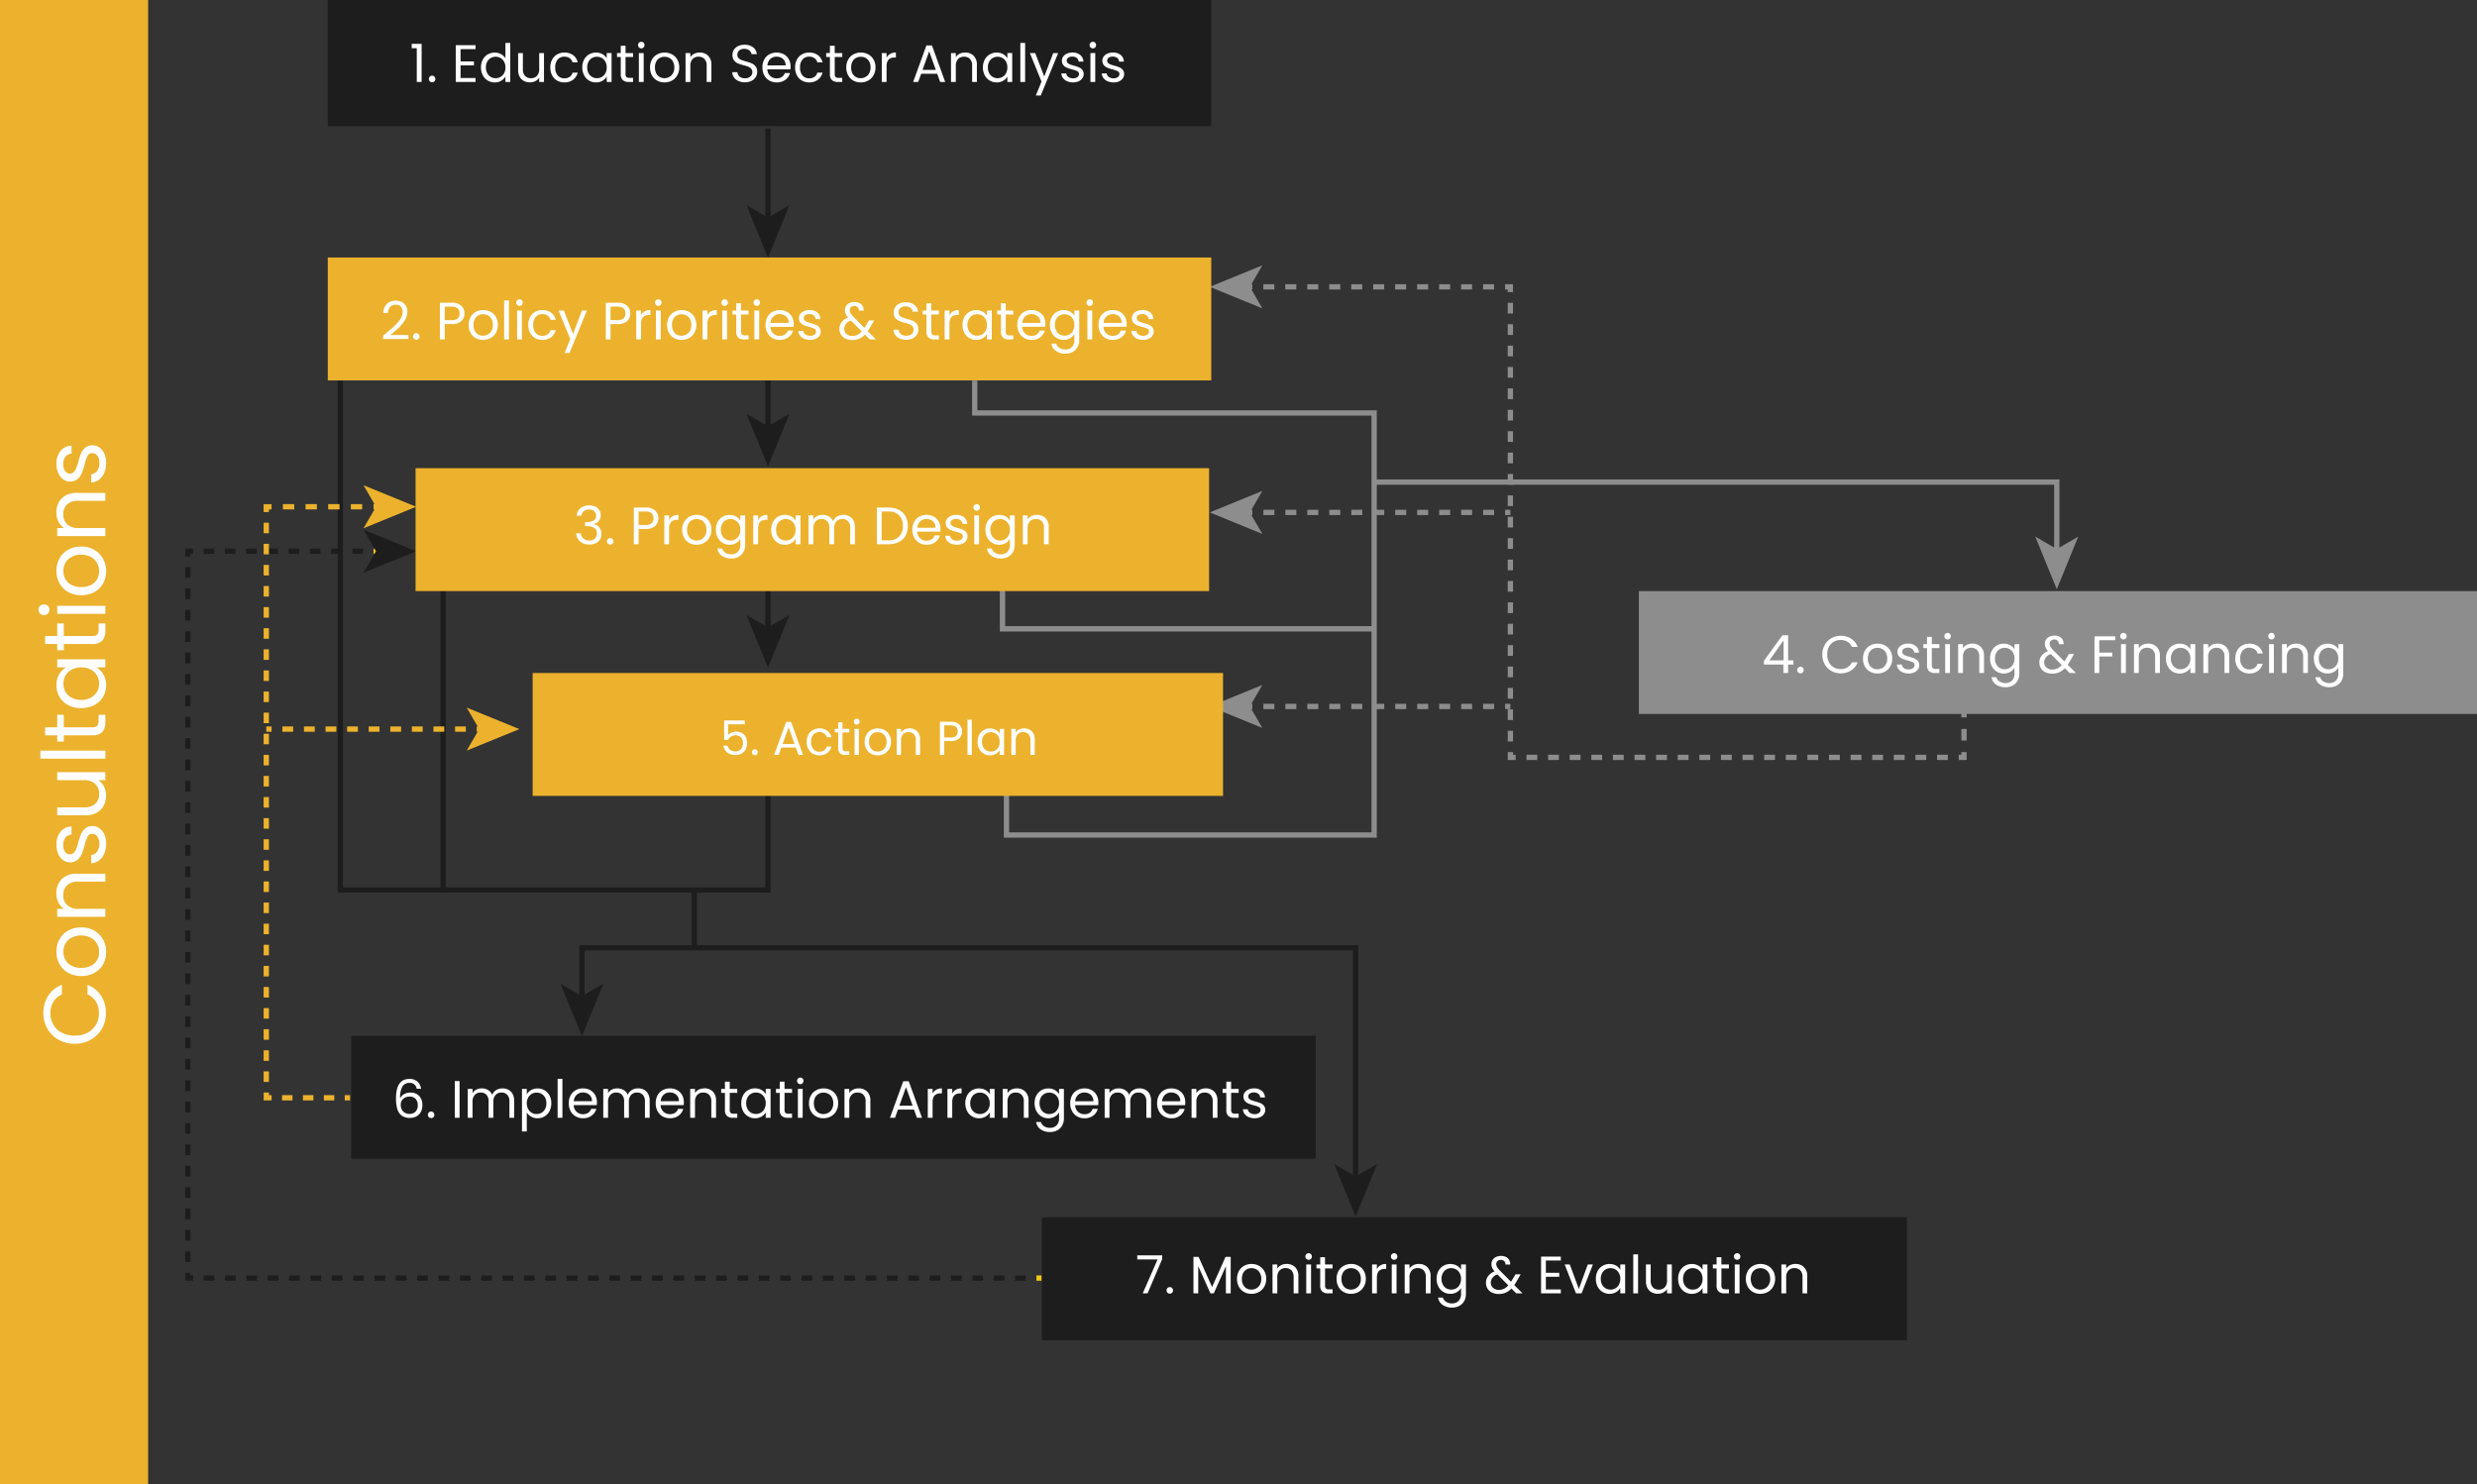 <svg xmlns="http://www.w3.org/2000/svg" width="423.194" height="253.64" viewBox="0 0 423.194 253.64">
  <rect x="0" y="0" width="423.194" height="253.64" fill="#333333" stroke="none"/>
  <g id="Grupo_16214" data-name="Grupo 16214" transform="translate(-645 -590)">
    <path id="Trazado_51979" data-name="Trazado 51979" d="M234.423,340.7v-8.746H366.611v39.554M210.7,270.683v51.394m-17.55-87.037v87.037h73.061V305.083" transform="translate(510 420)" fill="none" stroke="#1d1d1d" stroke-miterlimit="10" stroke-width="0.904"/>
    <path id="Trazado_51980" data-name="Trazado 51980" d="M234.423,347.082l3.674-8.993-3.674,2.134-3.673-2.134Z" transform="translate(510 420)" fill="#1d1d1d"/>
    <path id="Trazado_51981" data-name="Trazado 51981" d="M366.611,377.889l-3.674-8.993,3.674,2.135,3.673-2.135Z" transform="translate(510 420)" fill="#1d1d1d"/>
    <line id="Línea_47601" data-name="Línea 47601" y1="9.876" transform="translate(763.63 742.077)" fill="none" stroke="#1d1d1d" stroke-miterlimit="10" stroke-width="0.904"/>
    <line id="Línea_47602" data-name="Línea 47602" x1="0.904" transform="translate(822.069 808.389)" fill="none" stroke="#f3c719" stroke-miterlimit="10" stroke-width="0.904"/>
    <line id="Línea_47603" data-name="Línea 47603" x1="141.344" transform="translate(678.902 808.389)" fill="none" stroke="#1d1d1d" stroke-miterlimit="10" stroke-width="0.904" stroke-dasharray="1.824 1.824"/>
    <path id="Trazado_51982" data-name="Trazado 51982" d="M167.99,388.388h-.9v-.9" transform="translate(510 420)" fill="none" stroke="#1d1d1d" stroke-miterlimit="10" stroke-width="0.904"/>
    <line id="Línea_47604" data-name="Línea 47604" y1="119.649" transform="translate(677.086 686.008)" fill="none" stroke="#1d1d1d" stroke-miterlimit="10" stroke-width="0.904" stroke-dasharray="1.827 1.827"/>
    <path id="Trazado_51983" data-name="Trazado 51983" d="M167.087,265.094v-.9h.9" transform="translate(510 420)" fill="none" stroke="#1d1d1d" stroke-miterlimit="10" stroke-width="0.904"/>
    <line id="Línea_47605" data-name="Línea 47605" x2="28.107" transform="translate(679.804 684.19)" fill="none" stroke="#1d1d1d" stroke-miterlimit="10" stroke-width="0.904" stroke-dasharray="1.813 1.813"/>
    <line id="Línea_47606" data-name="Línea 47606" x2="0.904" transform="translate(708.817 684.19)" fill="none" stroke="#f3c719" stroke-miterlimit="10" stroke-width="0.904"/>
    <path id="Trazado_51984" data-name="Trazado 51984" d="M206.1,264.19l-8.993,3.675,2.134-3.675-2.134-3.674Z" transform="translate(510 420)" fill="#1d1d1d"/>
    <line id="Línea_47607" data-name="Línea 47607" x1="0.904" transform="translate(703.9 777.582)" fill="none" stroke="#ecb22d" stroke-miterlimit="10" stroke-width="0.904"/>
    <line id="Línea_47608" data-name="Línea 47608" x1="9.824" transform="translate(692.291 777.582)" fill="none" stroke="#ecb22d" stroke-miterlimit="10" stroke-width="0.904" stroke-dasharray="1.786 1.786"/>
    <path id="Trazado_51985" data-name="Trazado 51985" d="M181.4,357.582h-.9v-.9" transform="translate(510 420)" fill="none" stroke="#ecb22d" stroke-miterlimit="10" stroke-width="0.904"/>
    <line id="Línea_47609" data-name="Línea 47609" y1="96.477" transform="translate(690.494 678.398)" fill="none" stroke="#ecb22d" stroke-miterlimit="10" stroke-width="0.904" stroke-dasharray="1.803 1.803"/>
    <path id="Trazado_51986" data-name="Trazado 51986" d="M180.494,257.5v-.9h.9" transform="translate(510 420)" fill="none" stroke="#ecb22d" stroke-miterlimit="10" stroke-width="0.904"/>
    <line id="Línea_47610" data-name="Línea 47610" x2="14.516" transform="translate(693.333 676.592)" fill="none" stroke="#ecb22d" stroke-miterlimit="10" stroke-width="0.904" stroke-dasharray="1.935 1.935"/>
    <line id="Línea_47611" data-name="Línea 47611" x2="0.904" transform="translate(708.817 676.592)" fill="none" stroke="#ecb22d" stroke-miterlimit="10" stroke-width="0.904"/>
    <path id="Trazado_51987" data-name="Trazado 51987" d="M206.1,256.592l-8.993,3.675,2.134-3.675-2.134-3.674Z" transform="translate(510 420)" fill="#ecb22d"/>
    <line id="Línea_47612" data-name="Línea 47612" x2="0.904" transform="translate(690.494 714.585)" fill="none" stroke="#ecb22d" stroke-miterlimit="10" stroke-width="0.904"/>
    <line id="Línea_47613" data-name="Línea 47613" x2="32.278" transform="translate(693.242 714.585)" fill="none" stroke="#ecb22d" stroke-miterlimit="10" stroke-width="0.904" stroke-dasharray="1.844 1.844"/>
    <line id="Línea_47614" data-name="Línea 47614" x2="0.904" transform="translate(726.442 714.585)" fill="none" stroke="#ecb22d" stroke-miterlimit="10" stroke-width="0.904"/>
    <path id="Trazado_51988" data-name="Trazado 51988" d="M223.727,294.585l-8.993,3.674,2.134-3.674-2.134-3.674Z" transform="translate(510 420)" fill="#ecb22d"/>
    <path id="Trazado_51989" data-name="Trazado 51989" d="M348.061,219.014h.9m-42.686,51.669v6.77h63.495m-68.24-42.413v5.526h68.24v72.115H306.957v-7.6" transform="translate(510 420)" fill="none" stroke="#8d8d8d" stroke-miterlimit="10" stroke-width="0.904"/>
    <line id="Línea_47615" data-name="Línea 47615" x2="40.364" transform="translate(860.842 639.015)" fill="none" stroke="#8d8d8d" stroke-miterlimit="10" stroke-width="0.904" stroke-dasharray="1.877 1.877"/>
    <path id="Trazado_51990" data-name="Trazado 51990" d="M392.144,219.015h.9v.9" transform="translate(510 420)" fill="none" stroke="#8d8d8d" stroke-miterlimit="10" stroke-width="0.904"/>
    <line id="Línea_47616" data-name="Línea 47616" y2="75.854" transform="translate(903.048 641.747)" fill="none" stroke="#8d8d8d" stroke-miterlimit="10" stroke-width="0.904" stroke-dasharray="1.828 1.828"/>
    <path id="Trazado_51991" data-name="Trazado 51991" d="M393.048,298.515v.9h.9" transform="translate(510 420)" fill="none" stroke="#8d8d8d" stroke-miterlimit="10" stroke-width="0.904"/>
    <line id="Línea_47617" data-name="Línea 47617" x2="72.928" transform="translate(905.798 719.418)" fill="none" stroke="#8d8d8d" stroke-miterlimit="10" stroke-width="0.904" stroke-dasharray="1.846 1.846"/>
    <path id="Trazado_51992" data-name="Trazado 51992" d="M469.649,299.418h.9v-.9" transform="translate(510 420)" fill="none" stroke="#8d8d8d" stroke-miterlimit="10" stroke-width="0.904"/>
    <line id="Línea_47618" data-name="Línea 47618" y1="2.965" transform="translate(980.553 713.575)" fill="none" stroke="#8d8d8d" stroke-miterlimit="10" stroke-width="0.904" stroke-dasharray="1.976 1.976"/>
    <line id="Línea_47619" data-name="Línea 47619" y1="0.904" transform="translate(980.553 711.684)" fill="none" stroke="#8d8d8d" stroke-miterlimit="10" stroke-width="0.904"/>
    <path id="Trazado_51993" data-name="Trazado 51993" d="M341.68,219.015l8.991,3.675-2.133-3.675,2.133-3.674Z" transform="translate(510 420)" fill="#8d8d8d"/>
    <path id="Trazado_51994" data-name="Trazado 51994" d="M369.774,252.378H486.4V264.3" transform="translate(510 420)" fill="none" stroke="#8d8d8d" stroke-miterlimit="10" stroke-width="0.904"/>
    <path id="Trazado_51995" data-name="Trazado 51995" d="M486.4,270.683l-3.674-8.992,3.674,2.134,3.674-2.134Z" transform="translate(510 420)" fill="#8d8d8d"/>
    <line id="Línea_47620" data-name="Línea 47620" x1="0.904" transform="translate(902.144 677.559)" fill="none" stroke="#8d8d8d" stroke-miterlimit="10" stroke-width="0.904"/>
    <line id="Línea_47621" data-name="Línea 47621" x1="40.363" transform="translate(859.904 677.559)" fill="none" stroke="#8d8d8d" stroke-miterlimit="10" stroke-width="0.904" stroke-dasharray="1.877 1.877"/>
    <line id="Línea_47622" data-name="Línea 47622" x1="0.904" transform="translate(858.061 677.559)" fill="none" stroke="#8d8d8d" stroke-miterlimit="10" stroke-width="0.904"/>
    <path id="Trazado_51996" data-name="Trazado 51996" d="M341.68,257.559l8.991-3.675-2.133,3.675,2.133,3.674Z" transform="translate(510 420)" fill="#8d8d8d"/>
    <line id="Línea_47623" data-name="Línea 47623" x1="0.904" transform="translate(902.144 710.715)" fill="none" stroke="#8d8d8d" stroke-miterlimit="10" stroke-width="0.904"/>
    <line id="Línea_47624" data-name="Línea 47624" x1="40.363" transform="translate(859.904 710.715)" fill="none" stroke="#8d8d8d" stroke-miterlimit="10" stroke-width="0.904" stroke-dasharray="1.877 1.877"/>
    <line id="Línea_47625" data-name="Línea 47625" x1="0.904" transform="translate(858.061 710.715)" fill="none" stroke="#8d8d8d" stroke-miterlimit="10" stroke-width="0.904"/>
    <path id="Trazado_51997" data-name="Trazado 51997" d="M341.68,290.715l8.991-3.674-2.133,3.674,2.133,3.674Z" transform="translate(510 420)" fill="#8d8d8d"/>
    <line id="Línea_47626" data-name="Línea 47626" y2="15.723" transform="translate(776.208 611.937)" fill="none" stroke="#1d1d1d" stroke-miterlimit="10" stroke-width="0.904"/>
    <path id="Trazado_51998" data-name="Trazado 51998" d="M266.209,214.041l-3.675-8.993,3.675,2.134,3.673-2.134Z" transform="translate(510 420)" fill="#1d1d1d"/>
    <line id="Línea_47627" data-name="Línea 47627" y2="8.262" transform="translate(776.208 655.041)" fill="none" stroke="#1d1d1d" stroke-miterlimit="10" stroke-width="0.904"/>
    <path id="Trazado_51999" data-name="Trazado 51999" d="M266.209,249.684l-3.675-8.993,3.675,2.134,3.673-2.134Z" transform="translate(510 420)" fill="#1d1d1d"/>
    <line id="Línea_47628" data-name="Línea 47628" y2="7.019" transform="translate(776.208 690.683)" fill="none" stroke="#1d1d1d" stroke-miterlimit="10" stroke-width="0.904"/>
    <path id="Trazado_52000" data-name="Trazado 52000" d="M266.209,284.084l-3.675-8.992,3.675,2.134,3.673-2.134Z" transform="translate(510 420)" fill="#1d1d1d"/>
    <rect id="Rectángulo_3819" data-name="Rectángulo 3819" width="25.306" height="253.64" transform="translate(645 590)" fill="#ecb22d"/>
    <path id="Trazado_52096" data-name="Trazado 52096" d="M.645-5.235a5.5,5.5,0,0,1,.69-2.753A5.013,5.013,0,0,1,3.218-9.9a5.19,5.19,0,0,1,2.648-.69,5.372,5.372,0,0,1,2.985.825,4.728,4.728,0,0,1,1.86,2.34H9.075A3.283,3.283,0,0,0,7.823-8.88a3.624,3.624,0,0,0-1.957-.51A3.813,3.813,0,0,0,3.9-8.88,3.566,3.566,0,0,0,2.535-7.433a4.641,4.641,0,0,0-.5,2.2,4.608,4.608,0,0,0,.5,2.183A3.566,3.566,0,0,0,3.9-1.605a3.813,3.813,0,0,0,1.965.51,3.666,3.666,0,0,0,1.957-.5A3.236,3.236,0,0,0,9.075-3.045H10.71A4.693,4.693,0,0,1,8.85-.728,5.409,5.409,0,0,1,5.865.09,5.235,5.235,0,0,1,3.218-.593a4.973,4.973,0,0,1-1.883-1.9A5.46,5.46,0,0,1,.645-5.235ZM16.32.135A4.208,4.208,0,0,1,14.227-.39a3.738,3.738,0,0,1-1.47-1.493,4.576,4.576,0,0,1-.532-2.242,4.444,4.444,0,0,1,.547-2.228,3.773,3.773,0,0,1,1.493-1.485,4.33,4.33,0,0,1,2.115-.517,4.33,4.33,0,0,1,2.115.517A3.786,3.786,0,0,1,19.987-6.36a4.433,4.433,0,0,1,.548,2.235,4.38,4.38,0,0,1-.562,2.242A3.9,3.9,0,0,1,18.45-.39,4.366,4.366,0,0,1,16.32.135Zm0-1.2A2.882,2.882,0,0,0,17.7-1.41a2.625,2.625,0,0,0,1.042-1.035,3.315,3.315,0,0,0,.4-1.68,3.366,3.366,0,0,0-.39-1.68,2.554,2.554,0,0,0-1.02-1.028,2.846,2.846,0,0,0-1.365-.337,2.833,2.833,0,0,0-1.372.337,2.474,2.474,0,0,0-1,1.028,3.476,3.476,0,0,0-.375,1.68,3.57,3.57,0,0,0,.368,1.695A2.443,2.443,0,0,0,14.97-1.4,2.76,2.76,0,0,0,16.32-1.065ZM26.34-8.37a3.331,3.331,0,0,1,2.43.908,3.493,3.493,0,0,1,.93,2.618V0H28.35V-4.65a2.643,2.643,0,0,0-.615-1.883,2.2,2.2,0,0,0-1.68-.653,2.25,2.25,0,0,0-1.717.675A2.758,2.758,0,0,0,23.7-4.545V0H22.335V-8.22H23.7v1.17a2.71,2.71,0,0,1,1.1-.975A3.42,3.42,0,0,1,26.34-8.37ZM34.845.135a4.252,4.252,0,0,1-1.7-.323,2.859,2.859,0,0,1-1.185-.9,2.4,2.4,0,0,1-.48-1.328H32.9a1.384,1.384,0,0,0,.577,1.005,2.2,2.2,0,0,0,1.357.39,1.975,1.975,0,0,0,1.23-.345,1.054,1.054,0,0,0,.45-.87.858.858,0,0,0-.48-.8,6.73,6.73,0,0,0-1.485-.518,10.914,10.914,0,0,1-1.493-.488,2.648,2.648,0,0,1-.99-.735A1.918,1.918,0,0,1,31.65-6.06a1.944,1.944,0,0,1,.375-1.155,2.542,2.542,0,0,1,1.065-.832,3.832,3.832,0,0,1,1.575-.307,3.363,3.363,0,0,1,2.205.69,2.486,2.486,0,0,1,.9,1.89H36.4a1.41,1.41,0,0,0-.517-1.035A1.93,1.93,0,0,0,34.62-7.2a1.955,1.955,0,0,0-1.17.315.973.973,0,0,0-.435.825.9.9,0,0,0,.263.668,1.917,1.917,0,0,0,.66.42,11.371,11.371,0,0,0,1.1.352,11.875,11.875,0,0,1,1.44.473,2.518,2.518,0,0,1,.952.7,1.865,1.865,0,0,1,.412,1.215A2.08,2.08,0,0,1,37.47-1.02a2.5,2.5,0,0,1-1.057.848A3.78,3.78,0,0,1,34.845.135ZM47.055-8.22V0H45.69V-1.215A2.657,2.657,0,0,1,44.6-.233,3.36,3.36,0,0,1,43.065.12a3.685,3.685,0,0,1-1.725-.4A2.89,2.89,0,0,1,40.132-1.47a3.926,3.926,0,0,1-.442-1.935V-8.22h1.35v4.635a2.62,2.62,0,0,0,.615,1.867,2.2,2.2,0,0,0,1.68.653A2.245,2.245,0,0,0,45.06-1.74a2.779,2.779,0,0,0,.63-1.965V-8.22ZM50.73-11.1V0H49.365V-11.1ZM54.72-7.1V-2.25a1.153,1.153,0,0,0,.255.847,1.257,1.257,0,0,0,.885.247h1.005V0h-1.23a2.448,2.448,0,0,1-1.71-.525,2.253,2.253,0,0,1-.57-1.725V-7.1H52.29V-8.22h1.065v-2.07H54.72v2.07h2.145V-7.1ZM58-4.14a4.617,4.617,0,0,1,.51-2.213,3.7,3.7,0,0,1,1.4-1.477A3.847,3.847,0,0,1,61.9-8.355a3.648,3.648,0,0,1,1.875.465,3.1,3.1,0,0,1,1.185,1.17v-1.5h1.38V0h-1.38V-1.53A3.216,3.216,0,0,1,63.757-.338,3.612,3.612,0,0,1,61.89.135a3.726,3.726,0,0,1-1.98-.54,3.787,3.787,0,0,1-1.4-1.515A4.718,4.718,0,0,1,58-4.14Zm6.96.015a3.342,3.342,0,0,0-.375-1.62A2.648,2.648,0,0,0,63.577-6.8a2.758,2.758,0,0,0-1.4-.367,2.762,2.762,0,0,0-1.395.36,2.612,2.612,0,0,0-1.005,1.05A3.342,3.342,0,0,0,59.4-4.14,3.419,3.419,0,0,0,59.775-2.5,2.653,2.653,0,0,0,60.78-1.433a2.718,2.718,0,0,0,1.395.368,2.758,2.758,0,0,0,1.4-.368A2.637,2.637,0,0,0,64.59-2.5,3.386,3.386,0,0,0,64.965-4.125ZM70.32-7.1V-2.25a1.153,1.153,0,0,0,.255.847,1.257,1.257,0,0,0,.885.247h1.005V0h-1.23a2.448,2.448,0,0,1-1.71-.525,2.253,2.253,0,0,1-.57-1.725V-7.1H67.89V-8.22h1.065v-2.07H70.32v2.07h2.145V-7.1Zm4.5-2.46a.9.9,0,0,1-.66-.27.9.9,0,0,1-.27-.66.9.9,0,0,1,.27-.66.9.9,0,0,1,.66-.27.856.856,0,0,1,.637.27.911.911,0,0,1,.263.66.911.911,0,0,1-.263.66A.856.856,0,0,1,74.82-9.555Zm.66,1.335V0H74.115V-8.22ZM81.39.135A4.208,4.208,0,0,1,79.3-.39a3.738,3.738,0,0,1-1.47-1.493,4.576,4.576,0,0,1-.533-2.242,4.444,4.444,0,0,1,.548-2.228,3.773,3.773,0,0,1,1.493-1.485,4.33,4.33,0,0,1,2.115-.517,4.33,4.33,0,0,1,2.115.517A3.786,3.786,0,0,1,85.058-6.36a4.433,4.433,0,0,1,.548,2.235,4.38,4.38,0,0,1-.562,2.242A3.9,3.9,0,0,1,83.52-.39,4.366,4.366,0,0,1,81.39.135Zm0-1.2a2.882,2.882,0,0,0,1.38-.345,2.625,2.625,0,0,0,1.042-1.035,3.315,3.315,0,0,0,.4-1.68,3.366,3.366,0,0,0-.39-1.68A2.554,2.554,0,0,0,82.8-6.833a2.846,2.846,0,0,0-1.365-.337,2.833,2.833,0,0,0-1.372.337,2.474,2.474,0,0,0-1,1.028,3.476,3.476,0,0,0-.375,1.68,3.57,3.57,0,0,0,.368,1.695A2.443,2.443,0,0,0,80.04-1.4,2.76,2.76,0,0,0,81.39-1.065ZM91.41-8.37a3.331,3.331,0,0,1,2.43.908,3.493,3.493,0,0,1,.93,2.618V0H93.42V-4.65a2.643,2.643,0,0,0-.615-1.883,2.2,2.2,0,0,0-1.68-.653,2.25,2.25,0,0,0-1.717.675,2.758,2.758,0,0,0-.638,1.965V0H87.4V-8.22H88.77v1.17a2.71,2.71,0,0,1,1.1-.975A3.42,3.42,0,0,1,91.41-8.37Zm8.5,8.505A4.252,4.252,0,0,1,98.22-.187a2.859,2.859,0,0,1-1.185-.9,2.4,2.4,0,0,1-.48-1.328h1.41a1.384,1.384,0,0,0,.577,1.005,2.2,2.2,0,0,0,1.358.39,1.975,1.975,0,0,0,1.23-.345,1.054,1.054,0,0,0,.45-.87.858.858,0,0,0-.48-.8,6.73,6.73,0,0,0-1.485-.518,10.914,10.914,0,0,1-1.493-.488,2.648,2.648,0,0,1-.99-.735A1.918,1.918,0,0,1,96.72-6.06,1.944,1.944,0,0,1,97.1-7.215a2.542,2.542,0,0,1,1.065-.832,3.832,3.832,0,0,1,1.575-.307,3.363,3.363,0,0,1,2.205.69,2.486,2.486,0,0,1,.9,1.89h-1.365a1.41,1.41,0,0,0-.518-1.035A1.93,1.93,0,0,0,99.69-7.2a1.955,1.955,0,0,0-1.17.315.973.973,0,0,0-.435.825.9.9,0,0,0,.262.668,1.918,1.918,0,0,0,.66.42,11.371,11.371,0,0,0,1.1.352,11.875,11.875,0,0,1,1.44.473,2.518,2.518,0,0,1,.953.7,1.865,1.865,0,0,1,.412,1.215,2.08,2.08,0,0,1-.375,1.215,2.5,2.5,0,0,1-1.058.848A3.78,3.78,0,0,1,99.915.135Z" transform="translate(663 769) rotate(-90)" fill="#fff"/>
    <rect id="Rectángulo_3821" data-name="Rectángulo 3821" width="150.943" height="21.551" transform="translate(701 590)" fill="#1d1d1d"/>
    <path id="Trazado_52100" data-name="Trazado 52100" d="M.342-5.76v-.747H2.034V0H1.206V-5.76ZM3.834.054a.539.539,0,0,1-.4-.162.539.539,0,0,1-.162-.4.539.539,0,0,1,.162-.4.539.539,0,0,1,.4-.162A.514.514,0,0,1,4.216-.9a.547.547,0,0,1,.158.4.547.547,0,0,1-.158.4A.514.514,0,0,1,3.834.054ZM8.685-5.607v2.1h2.286v.675H8.685v2.16h2.556V0H7.866V-6.282h3.375v.675Zm3.492,3.123a2.77,2.77,0,0,1,.306-1.328,2.22,2.22,0,0,1,.842-.886,2.325,2.325,0,0,1,1.2-.315,2.231,2.231,0,0,1,1.071.266,1.916,1.916,0,0,1,.756.7V-6.66h.828V0h-.828V-.927a1.917,1.917,0,0,1-.72.725,2.143,2.143,0,0,1-1.116.284,2.259,2.259,0,0,1-1.193-.324,2.262,2.262,0,0,1-.842-.909A2.831,2.831,0,0,1,12.177-2.484Zm4.176.009a2.005,2.005,0,0,0-.225-.972,1.589,1.589,0,0,0-.607-.635,1.655,1.655,0,0,0-.842-.22,1.657,1.657,0,0,0-.837.216,1.567,1.567,0,0,0-.6.63,2.005,2.005,0,0,0-.225.972,2.051,2.051,0,0,0,.225.986,1.592,1.592,0,0,0,.6.639,1.631,1.631,0,0,0,.837.221A1.655,1.655,0,0,0,15.52-.86a1.582,1.582,0,0,0,.607-.639A2.032,2.032,0,0,0,16.353-2.475Zm6.588-2.457V0h-.819V-.729a1.594,1.594,0,0,1-.653.589,2.016,2.016,0,0,1-.922.212,2.211,2.211,0,0,1-1.035-.239,1.734,1.734,0,0,1-.725-.716,2.356,2.356,0,0,1-.265-1.161V-4.932h.81v2.781a1.572,1.572,0,0,0,.369,1.12,1.318,1.318,0,0,0,1.008.392,1.347,1.347,0,0,0,1.035-.405,1.667,1.667,0,0,0,.378-1.179V-4.932Zm1.08,2.457a2.79,2.79,0,0,1,.306-1.337,2.2,2.2,0,0,1,.851-.886,2.444,2.444,0,0,1,1.247-.315,2.433,2.433,0,0,1,1.5.441A2.082,2.082,0,0,1,28.7-3.348h-.882a1.266,1.266,0,0,0-.491-.711,1.514,1.514,0,0,0-.9-.261,1.451,1.451,0,0,0-1.134.481,1.973,1.973,0,0,0-.432,1.364A2,2,0,0,0,25.29-1.1a1.445,1.445,0,0,0,1.134.486,1.532,1.532,0,0,0,.9-.252,1.278,1.278,0,0,0,.5-.72H28.7a2.169,2.169,0,0,1-.792,1.211,2.372,2.372,0,0,1-1.485.455,2.444,2.444,0,0,1-1.247-.315,2.195,2.195,0,0,1-.851-.891A2.837,2.837,0,0,1,24.021-2.475Zm5.463-.009a2.77,2.77,0,0,1,.306-1.328,2.22,2.22,0,0,1,.841-.886,2.308,2.308,0,0,1,1.192-.315,2.188,2.188,0,0,1,1.125.279,1.859,1.859,0,0,1,.711.7v-.9h.828V0H33.66V-.918a1.93,1.93,0,0,1-.725.716,2.167,2.167,0,0,1-1.12.284,2.236,2.236,0,0,1-1.188-.324,2.272,2.272,0,0,1-.837-.909A2.831,2.831,0,0,1,29.484-2.484Zm4.176.009a2.005,2.005,0,0,0-.225-.972,1.589,1.589,0,0,0-.607-.635,1.655,1.655,0,0,0-.842-.22,1.657,1.657,0,0,0-.837.216,1.567,1.567,0,0,0-.6.63,2.005,2.005,0,0,0-.225.972,2.051,2.051,0,0,0,.225.986,1.592,1.592,0,0,0,.6.639,1.631,1.631,0,0,0,.837.221,1.655,1.655,0,0,0,.842-.221,1.582,1.582,0,0,0,.607-.639A2.032,2.032,0,0,0,33.66-2.475Zm3.213-1.782V-1.35a.692.692,0,0,0,.153.508.754.754,0,0,0,.531.148h.6V0h-.738A1.469,1.469,0,0,1,36.4-.315a1.352,1.352,0,0,1-.342-1.035V-4.257h-.639v-.675h.639V-6.174h.819v1.242H38.16v.675Zm2.7-1.476a.539.539,0,0,1-.4-.162.539.539,0,0,1-.162-.4.539.539,0,0,1,.162-.4.539.539,0,0,1,.4-.162.514.514,0,0,1,.382.162.547.547,0,0,1,.157.4.547.547,0,0,1-.157.4A.514.514,0,0,1,39.573-5.733Zm.4.8V0H39.15V-4.932ZM43.515.081A2.525,2.525,0,0,1,42.26-.234a2.243,2.243,0,0,1-.882-.9,2.746,2.746,0,0,1-.319-1.346,2.667,2.667,0,0,1,.328-1.337,2.264,2.264,0,0,1,.9-.891,2.6,2.6,0,0,1,1.269-.311A2.6,2.6,0,0,1,44.82-4.7a2.272,2.272,0,0,1,.9.887,2.66,2.66,0,0,1,.329,1.341,2.628,2.628,0,0,1-.338,1.346,2.339,2.339,0,0,1-.913.9A2.619,2.619,0,0,1,43.515.081Zm0-.72a1.729,1.729,0,0,0,.828-.207,1.575,1.575,0,0,0,.625-.621,1.989,1.989,0,0,0,.238-1.008,2.02,2.02,0,0,0-.234-1.008,1.532,1.532,0,0,0-.612-.616,1.707,1.707,0,0,0-.819-.2,1.7,1.7,0,0,0-.823.2,1.485,1.485,0,0,0-.6.616A2.086,2.086,0,0,0,41.9-2.475a2.142,2.142,0,0,0,.221,1.017,1.466,1.466,0,0,0,.59.616A1.656,1.656,0,0,0,43.515-.639Zm6.012-4.383a2,2,0,0,1,1.458.544,2.1,2.1,0,0,1,.558,1.571V0h-.81V-2.79a1.586,1.586,0,0,0-.369-1.13,1.318,1.318,0,0,0-1.008-.391,1.35,1.35,0,0,0-1.03.405,1.655,1.655,0,0,0-.382,1.179V0h-.819V-4.932h.819v.7a1.626,1.626,0,0,1,.661-.585A2.052,2.052,0,0,1,49.527-5.022ZM57.276.063a2.683,2.683,0,0,1-1.111-.22,1.852,1.852,0,0,1-.77-.612,1.568,1.568,0,0,1-.288-.9h.873a1.15,1.15,0,0,0,.364.742,1.308,1.308,0,0,0,.931.3A1.361,1.361,0,0,0,58.2-.923a.949.949,0,0,0,.338-.751.853.853,0,0,0-.2-.585,1.265,1.265,0,0,0-.495-.342,7.735,7.735,0,0,0-.8-.252,7.054,7.054,0,0,1-.995-.324,1.6,1.6,0,0,1-.639-.509,1.494,1.494,0,0,1-.265-.931,1.614,1.614,0,0,1,.261-.909,1.7,1.7,0,0,1,.733-.612,2.583,2.583,0,0,1,1.085-.216,2.272,2.272,0,0,1,1.444.441,1.629,1.629,0,0,1,.635,1.17h-.9a.971.971,0,0,0-.378-.635,1.343,1.343,0,0,0-.882-.275,1.278,1.278,0,0,0-.837.266.907.907,0,0,0-.324.743.8.8,0,0,0,.193.558,1.247,1.247,0,0,0,.477.329q.283.113.8.257a7.481,7.481,0,0,1,1,.338,1.666,1.666,0,0,1,.648.513,1.492,1.492,0,0,1,.27.941,1.652,1.652,0,0,1-.243.864,1.786,1.786,0,0,1-.72.657A2.376,2.376,0,0,1,57.276.063ZM65.07-2.655a4.821,4.821,0,0,1-.027.5H61.1a1.6,1.6,0,0,0,.5,1.138,1.589,1.589,0,0,0,1.1.41A1.515,1.515,0,0,0,63.59-.86a1.31,1.31,0,0,0,.5-.662h.882a2.12,2.12,0,0,1-.792,1.157A2.39,2.39,0,0,1,62.7.081a2.493,2.493,0,0,1-1.256-.315,2.23,2.23,0,0,1-.868-.9,2.777,2.777,0,0,1-.315-1.346,2.817,2.817,0,0,1,.306-1.341,2.148,2.148,0,0,1,.86-.887A2.558,2.558,0,0,1,62.7-5.013a2.475,2.475,0,0,1,1.242.306,2.119,2.119,0,0,1,.832.841A2.483,2.483,0,0,1,65.07-2.655Zm-.846-.171a1.511,1.511,0,0,0-.207-.806,1.346,1.346,0,0,0-.562-.513,1.754,1.754,0,0,0-.787-.175,1.518,1.518,0,0,0-1.058.4,1.614,1.614,0,0,0-.5,1.1Zm1.62.351a2.79,2.79,0,0,1,.306-1.337A2.2,2.2,0,0,1,67-4.7a2.444,2.444,0,0,1,1.246-.315,2.433,2.433,0,0,1,1.5.441,2.082,2.082,0,0,1,.779,1.224h-.882a1.266,1.266,0,0,0-.49-.711,1.514,1.514,0,0,0-.9-.261,1.451,1.451,0,0,0-1.134.481,1.973,1.973,0,0,0-.432,1.364A2,2,0,0,0,67.113-1.1a1.445,1.445,0,0,0,1.134.486,1.532,1.532,0,0,0,.9-.252,1.278,1.278,0,0,0,.495-.72h.882a2.169,2.169,0,0,1-.792,1.211,2.372,2.372,0,0,1-1.485.455A2.444,2.444,0,0,1,67-.234a2.195,2.195,0,0,1-.851-.891A2.837,2.837,0,0,1,65.844-2.475Zm6.768-1.782V-1.35a.692.692,0,0,0,.153.508.754.754,0,0,0,.531.148h.6V0h-.738a1.469,1.469,0,0,1-1.026-.315,1.352,1.352,0,0,1-.342-1.035V-4.257h-.639v-.675h.639V-6.174h.819v1.242H73.9v.675ZM77.04.081a2.525,2.525,0,0,1-1.256-.315,2.243,2.243,0,0,1-.882-.9,2.746,2.746,0,0,1-.319-1.346,2.666,2.666,0,0,1,.328-1.337,2.264,2.264,0,0,1,.9-.891,2.6,2.6,0,0,1,1.269-.311,2.6,2.6,0,0,1,1.269.311,2.272,2.272,0,0,1,.9.887,2.66,2.66,0,0,1,.328,1.341,2.628,2.628,0,0,1-.338,1.346,2.339,2.339,0,0,1-.913.9A2.619,2.619,0,0,1,77.04.081Zm0-.72a1.729,1.729,0,0,0,.828-.207,1.575,1.575,0,0,0,.626-.621,1.989,1.989,0,0,0,.239-1.008A2.02,2.02,0,0,0,78.5-3.483a1.532,1.532,0,0,0-.612-.616,1.707,1.707,0,0,0-.819-.2,1.7,1.7,0,0,0-.824.2,1.485,1.485,0,0,0-.6.616,2.086,2.086,0,0,0-.225,1.008,2.142,2.142,0,0,0,.221,1.017,1.466,1.466,0,0,0,.589.616A1.656,1.656,0,0,0,77.04-.639Zm4.428-3.492a1.571,1.571,0,0,1,.617-.657,1.905,1.905,0,0,1,.977-.234v.846h-.216q-1.377,0-1.377,1.494V0h-.819V-4.932h.819Zm8.649,2.736H87.381L86.877,0h-.864l2.268-6.237h.945L91.485,0h-.864Zm-.234-.666L88.749-5.229,87.615-2.061Zm5-2.961a2,2,0,0,1,1.458.544,2.1,2.1,0,0,1,.558,1.571V0h-.81V-2.79a1.586,1.586,0,0,0-.369-1.13,1.318,1.318,0,0,0-1.008-.391,1.35,1.35,0,0,0-1.031.405,1.655,1.655,0,0,0-.382,1.179V0h-.819V-4.932h.819v.7a1.626,1.626,0,0,1,.661-.585A2.052,2.052,0,0,1,94.878-5.022Zm3.051,2.538a2.77,2.77,0,0,1,.306-1.328,2.22,2.22,0,0,1,.841-.886,2.308,2.308,0,0,1,1.192-.315,2.189,2.189,0,0,1,1.125.279,1.859,1.859,0,0,1,.711.7v-.9h.828V0h-.828V-.918a1.93,1.93,0,0,1-.725.716,2.167,2.167,0,0,1-1.12.284,2.236,2.236,0,0,1-1.188-.324,2.272,2.272,0,0,1-.837-.909A2.831,2.831,0,0,1,97.929-2.484Zm4.176.009a2.005,2.005,0,0,0-.225-.972,1.589,1.589,0,0,0-.607-.635,1.655,1.655,0,0,0-.841-.22,1.657,1.657,0,0,0-.837.216,1.567,1.567,0,0,0-.6.63,2.005,2.005,0,0,0-.225.972,2.051,2.051,0,0,0,.225.986,1.592,1.592,0,0,0,.6.639,1.631,1.631,0,0,0,.837.221,1.655,1.655,0,0,0,.841-.221,1.582,1.582,0,0,0,.607-.639A2.032,2.032,0,0,0,102.105-2.475Zm3.033-4.185V0h-.819V-6.66Zm5.643,1.728-2.97,7.254h-.846l.972-2.376-1.989-4.878h.909l1.548,4,1.53-4ZM113.346.081a2.551,2.551,0,0,1-1.017-.194,1.716,1.716,0,0,1-.711-.54,1.437,1.437,0,0,1-.288-.8h.846a.83.83,0,0,0,.347.6,1.319,1.319,0,0,0,.814.234,1.185,1.185,0,0,0,.738-.207.633.633,0,0,0,.27-.522.515.515,0,0,0-.288-.482,4.038,4.038,0,0,0-.891-.311,6.548,6.548,0,0,1-.9-.293,1.589,1.589,0,0,1-.594-.441,1.151,1.151,0,0,1-.247-.77,1.166,1.166,0,0,1,.225-.693,1.525,1.525,0,0,1,.639-.5,2.3,2.3,0,0,1,.945-.185,2.018,2.018,0,0,1,1.323.414,1.492,1.492,0,0,1,.54,1.134h-.819a.846.846,0,0,0-.311-.621,1.158,1.158,0,0,0-.76-.234,1.173,1.173,0,0,0-.7.189.584.584,0,0,0-.261.495.543.543,0,0,0,.157.4,1.151,1.151,0,0,0,.4.252,6.824,6.824,0,0,0,.661.211,7.125,7.125,0,0,1,.864.284,1.511,1.511,0,0,1,.572.419,1.119,1.119,0,0,1,.247.729,1.248,1.248,0,0,1-.225.729,1.5,1.5,0,0,1-.634.509A2.268,2.268,0,0,1,113.346.081Zm3.375-5.814a.539.539,0,0,1-.4-.162.539.539,0,0,1-.162-.4.539.539,0,0,1,.162-.4.539.539,0,0,1,.4-.162.514.514,0,0,1,.382.162.547.547,0,0,1,.158.4.547.547,0,0,1-.158.4A.514.514,0,0,1,116.721-5.733Zm.4.8V0H116.3V-4.932ZM120.258.081a2.551,2.551,0,0,1-1.017-.194,1.716,1.716,0,0,1-.711-.54,1.437,1.437,0,0,1-.288-.8h.846a.83.83,0,0,0,.347.6,1.319,1.319,0,0,0,.814.234,1.185,1.185,0,0,0,.738-.207.633.633,0,0,0,.27-.522.515.515,0,0,0-.288-.482,4.038,4.038,0,0,0-.891-.311,6.548,6.548,0,0,1-.9-.293,1.589,1.589,0,0,1-.594-.441,1.151,1.151,0,0,1-.247-.77,1.166,1.166,0,0,1,.225-.693,1.525,1.525,0,0,1,.639-.5,2.3,2.3,0,0,1,.945-.185,2.018,2.018,0,0,1,1.323.414,1.492,1.492,0,0,1,.54,1.134h-.819a.846.846,0,0,0-.311-.621,1.158,1.158,0,0,0-.76-.234,1.173,1.173,0,0,0-.7.189.584.584,0,0,0-.261.495.543.543,0,0,0,.157.4,1.151,1.151,0,0,0,.4.252,6.824,6.824,0,0,0,.661.211,7.125,7.125,0,0,1,.864.284,1.511,1.511,0,0,1,.572.419,1.119,1.119,0,0,1,.247.729,1.248,1.248,0,0,1-.225.729A1.5,1.5,0,0,1,121.2-.1,2.268,2.268,0,0,1,120.258.081Z" transform="translate(715 604)" fill="#fff"/>
    <rect id="Rectángulo_3822" data-name="Rectángulo 3822" width="143.194" height="21.001" transform="translate(925 691)" fill="#8d8d8d"/>
    <path id="Trazado_52101" data-name="Trazado 52101" d="M.36-1.449V-2.07L3.519-6.444H4.5V-2.16h.9v.711H4.5V0H3.69V-1.449Zm3.366-4.14L1.305-2.16H3.726ZM6.615.054a.539.539,0,0,1-.4-.162.539.539,0,0,1-.162-.4.539.539,0,0,1,.162-.4.539.539,0,0,1,.4-.162A.514.514,0,0,1,7-.9a.547.547,0,0,1,.157.4A.547.547,0,0,1,7-.108.514.514,0,0,1,6.615.054Zm3.726-3.2a3.3,3.3,0,0,1,.414-1.652,3.008,3.008,0,0,1,1.13-1.147,3.114,3.114,0,0,1,1.589-.414,3.223,3.223,0,0,1,1.791.495,2.837,2.837,0,0,1,1.116,1.4H15.4a1.97,1.97,0,0,0-.752-.873,2.174,2.174,0,0,0-1.175-.306,2.288,2.288,0,0,0-1.179.306,2.14,2.14,0,0,0-.819.868,2.785,2.785,0,0,0-.3,1.319,2.765,2.765,0,0,0,.3,1.309,2.14,2.14,0,0,0,.819.868,2.288,2.288,0,0,0,1.179.306,2.2,2.2,0,0,0,1.175-.3,1.942,1.942,0,0,0,.752-.869h.981A2.816,2.816,0,0,1,15.264-.437a3.245,3.245,0,0,1-1.791.491,3.141,3.141,0,0,1-1.589-.41,2.984,2.984,0,0,1-1.13-1.139A3.276,3.276,0,0,1,10.341-3.141Zm9.4,3.222A2.525,2.525,0,0,1,18.49-.234a2.243,2.243,0,0,1-.882-.9,2.746,2.746,0,0,1-.319-1.346,2.667,2.667,0,0,1,.329-1.337,2.264,2.264,0,0,1,.9-.891,2.6,2.6,0,0,1,1.269-.311,2.6,2.6,0,0,1,1.269.311,2.272,2.272,0,0,1,.9.887,2.66,2.66,0,0,1,.328,1.341,2.628,2.628,0,0,1-.337,1.346,2.339,2.339,0,0,1-.914.9A2.619,2.619,0,0,1,19.746.081Zm0-.72a1.729,1.729,0,0,0,.828-.207,1.575,1.575,0,0,0,.625-.621,1.989,1.989,0,0,0,.239-1.008A2.02,2.02,0,0,0,21.2-3.483a1.532,1.532,0,0,0-.612-.616,1.707,1.707,0,0,0-.819-.2,1.7,1.7,0,0,0-.823.2,1.485,1.485,0,0,0-.6.616,2.086,2.086,0,0,0-.225,1.008,2.142,2.142,0,0,0,.22,1.017,1.466,1.466,0,0,0,.59.616A1.656,1.656,0,0,0,19.746-.639ZM25.1.081a2.551,2.551,0,0,1-1.017-.194,1.716,1.716,0,0,1-.711-.54,1.437,1.437,0,0,1-.288-.8h.846a.83.83,0,0,0,.346.6,1.319,1.319,0,0,0,.815.234,1.185,1.185,0,0,0,.738-.207.633.633,0,0,0,.27-.522.515.515,0,0,0-.288-.482,4.038,4.038,0,0,0-.891-.311,6.549,6.549,0,0,1-.9-.293,1.589,1.589,0,0,1-.594-.441,1.151,1.151,0,0,1-.248-.77,1.166,1.166,0,0,1,.225-.693,1.525,1.525,0,0,1,.639-.5,2.3,2.3,0,0,1,.945-.185,2.018,2.018,0,0,1,1.323.414,1.492,1.492,0,0,1,.54,1.134h-.819a.846.846,0,0,0-.31-.621,1.158,1.158,0,0,0-.76-.234,1.173,1.173,0,0,0-.7.189A.584.584,0,0,0,24-3.636a.543.543,0,0,0,.158.4,1.15,1.15,0,0,0,.4.252,6.823,6.823,0,0,0,.661.211,7.125,7.125,0,0,1,.864.284,1.511,1.511,0,0,1,.572.419,1.119,1.119,0,0,1,.247.729,1.248,1.248,0,0,1-.225.729,1.5,1.5,0,0,1-.635.509A2.268,2.268,0,0,1,25.1.081Zm3.951-4.338V-1.35a.692.692,0,0,0,.153.508.754.754,0,0,0,.531.148h.6V0H29.6a1.469,1.469,0,0,1-1.026-.315,1.352,1.352,0,0,1-.342-1.035V-4.257h-.639v-.675h.639V-6.174h.819v1.242h1.287v.675Zm2.7-1.476a.539.539,0,0,1-.4-.162.539.539,0,0,1-.162-.4.539.539,0,0,1,.162-.4.539.539,0,0,1,.4-.162.514.514,0,0,1,.383.162.547.547,0,0,1,.158.4.547.547,0,0,1-.158.4A.514.514,0,0,1,31.752-5.733Zm.4.8V0h-.819V-4.932Zm3.8-.09a2,2,0,0,1,1.458.544,2.1,2.1,0,0,1,.558,1.571V0h-.81V-2.79a1.586,1.586,0,0,0-.369-1.13,1.318,1.318,0,0,0-1.008-.391,1.35,1.35,0,0,0-1.03.405,1.655,1.655,0,0,0-.382,1.179V0h-.819V-4.932h.819v.7a1.626,1.626,0,0,1,.661-.585A2.052,2.052,0,0,1,35.946-5.022Zm5.391.009a2.195,2.195,0,0,1,1.12.279,1.851,1.851,0,0,1,.715.7v-.9H44V.108a2.463,2.463,0,0,1-.288,1.2,2.053,2.053,0,0,1-.824.824,2.528,2.528,0,0,1-1.246.3,2.733,2.733,0,0,1-1.62-.459A1.794,1.794,0,0,1,39.258.72h.81a1.289,1.289,0,0,0,.558.725,1.828,1.828,0,0,0,1.017.275,1.5,1.5,0,0,0,1.1-.423A1.6,1.6,0,0,0,43.173.108V-.927a1.971,1.971,0,0,1-.72.72,2.117,2.117,0,0,1-1.116.288,2.259,2.259,0,0,1-1.193-.324,2.262,2.262,0,0,1-.841-.909A2.831,2.831,0,0,1,39-2.484,2.77,2.77,0,0,1,39.3-3.812a2.22,2.22,0,0,1,.841-.886A2.308,2.308,0,0,1,41.337-5.013Zm1.836,2.538a2.005,2.005,0,0,0-.225-.972,1.589,1.589,0,0,0-.608-.635A1.655,1.655,0,0,0,41.5-4.3a1.657,1.657,0,0,0-.837.216,1.567,1.567,0,0,0-.6.63,2.005,2.005,0,0,0-.225.972,2.051,2.051,0,0,0,.225.986,1.592,1.592,0,0,0,.6.639,1.631,1.631,0,0,0,.837.221A1.655,1.655,0,0,0,42.34-.86a1.582,1.582,0,0,0,.608-.639A2.032,2.032,0,0,0,43.173-2.475ZM52.6,0l-.819-.828a3.1,3.1,0,0,1-.981.707,2.9,2.9,0,0,1-1.179.23,2.676,2.676,0,0,1-1.147-.234A1.793,1.793,0,0,1,47.7-.792,1.839,1.839,0,0,1,47.43-1.8,1.879,1.879,0,0,1,47.8-2.957a2.462,2.462,0,0,1,1.1-.787,2.68,2.68,0,0,1-.414-.63A1.555,1.555,0,0,1,48.366-5a1.309,1.309,0,0,1,.2-.715,1.358,1.358,0,0,1,.58-.5,2.008,2.008,0,0,1,.873-.18,1.8,1.8,0,0,1,.846.189,1.255,1.255,0,0,1,.54.527,1.435,1.435,0,0,1,.162.752h-.819a.748.748,0,0,0-.207-.581.764.764,0,0,0-.558-.212.825.825,0,0,0-.581.2.671.671,0,0,0-.22.517,1.015,1.015,0,0,0,.148.522,3.7,3.7,0,0,0,.5.621L51.7-1.98l.162-.252.612-1.026h.882L52.623-1.98q-.153.27-.36.567L53.676,0ZM49.626-.594A1.992,1.992,0,0,0,50.5-.783a2.4,2.4,0,0,0,.742-.585L49.4-3.222a1.49,1.49,0,0,0-1.152,1.395,1.146,1.146,0,0,0,.382.882A1.413,1.413,0,0,0,49.626-.594ZM60.39-6.273v.666H57.663v2.115h2.214v.666H57.663V0h-.819V-6.273Zm1.413.54a.539.539,0,0,1-.4-.162.539.539,0,0,1-.162-.4.539.539,0,0,1,.162-.4.539.539,0,0,1,.4-.162.514.514,0,0,1,.382.162.547.547,0,0,1,.157.4.547.547,0,0,1-.157.4A.514.514,0,0,1,61.8-5.733Zm.4.8V0H61.38V-4.932Zm3.8-.09a2,2,0,0,1,1.458.544,2.1,2.1,0,0,1,.558,1.571V0H67.2V-2.79a1.586,1.586,0,0,0-.369-1.13,1.318,1.318,0,0,0-1.008-.391,1.35,1.35,0,0,0-1.031.405,1.655,1.655,0,0,0-.382,1.179V0h-.819V-4.932h.819v.7a1.626,1.626,0,0,1,.661-.585A2.052,2.052,0,0,1,66-5.022Zm3.051,2.538a2.77,2.77,0,0,1,.306-1.328A2.22,2.22,0,0,1,70.2-4.7a2.308,2.308,0,0,1,1.192-.315,2.189,2.189,0,0,1,1.125.279,1.859,1.859,0,0,1,.711.7v-.9h.828V0h-.828V-.918A1.93,1.93,0,0,1,72.5-.2a2.167,2.167,0,0,1-1.12.284,2.236,2.236,0,0,1-1.188-.324,2.272,2.272,0,0,1-.837-.909A2.831,2.831,0,0,1,69.048-2.484Zm4.176.009A2.005,2.005,0,0,0,73-3.447a1.589,1.589,0,0,0-.607-.635,1.655,1.655,0,0,0-.841-.22,1.657,1.657,0,0,0-.837.216,1.567,1.567,0,0,0-.6.63,2.005,2.005,0,0,0-.225.972,2.051,2.051,0,0,0,.225.986,1.592,1.592,0,0,0,.6.639,1.631,1.631,0,0,0,.837.221,1.655,1.655,0,0,0,.841-.221A1.582,1.582,0,0,0,73-1.5,2.032,2.032,0,0,0,73.224-2.475Zm4.617-2.547a2,2,0,0,1,1.458.544,2.1,2.1,0,0,1,.558,1.571V0h-.81V-2.79a1.586,1.586,0,0,0-.369-1.13,1.318,1.318,0,0,0-1.008-.391,1.35,1.35,0,0,0-1.031.405,1.655,1.655,0,0,0-.382,1.179V0h-.819V-4.932h.819v.7a1.626,1.626,0,0,1,.661-.585A2.052,2.052,0,0,1,77.841-5.022Zm3.051,2.547A2.79,2.79,0,0,1,81.2-3.812a2.2,2.2,0,0,1,.851-.886,2.444,2.444,0,0,1,1.246-.315,2.433,2.433,0,0,1,1.5.441,2.082,2.082,0,0,1,.779,1.224H84.69a1.266,1.266,0,0,0-.49-.711,1.514,1.514,0,0,0-.9-.261,1.451,1.451,0,0,0-1.134.481,1.973,1.973,0,0,0-.432,1.364A2,2,0,0,0,82.161-1.1a1.445,1.445,0,0,0,1.134.486,1.532,1.532,0,0,0,.9-.252,1.278,1.278,0,0,0,.495-.72h.882A2.169,2.169,0,0,1,84.78-.374a2.372,2.372,0,0,1-1.485.455,2.444,2.444,0,0,1-1.246-.315,2.195,2.195,0,0,1-.851-.891A2.837,2.837,0,0,1,80.892-2.475Zm6.192-3.258a.539.539,0,0,1-.4-.162.539.539,0,0,1-.162-.4.539.539,0,0,1,.162-.4.539.539,0,0,1,.4-.162.514.514,0,0,1,.382.162.547.547,0,0,1,.158.4.547.547,0,0,1-.158.4A.514.514,0,0,1,87.084-5.733Zm.4.8V0h-.819V-4.932Zm3.8-.09a2,2,0,0,1,1.458.544,2.1,2.1,0,0,1,.558,1.571V0h-.81V-2.79a1.586,1.586,0,0,0-.369-1.13,1.318,1.318,0,0,0-1.008-.391,1.35,1.35,0,0,0-1.031.405,1.655,1.655,0,0,0-.382,1.179V0h-.819V-4.932h.819v.7a1.626,1.626,0,0,1,.661-.585A2.052,2.052,0,0,1,91.278-5.022Zm5.391.009a2.195,2.195,0,0,1,1.121.279,1.851,1.851,0,0,1,.715.7v-.9h.828V.108a2.463,2.463,0,0,1-.288,1.2,2.053,2.053,0,0,1-.823.824,2.528,2.528,0,0,1-1.247.3,2.733,2.733,0,0,1-1.62-.459A1.794,1.794,0,0,1,94.59.72h.81a1.289,1.289,0,0,0,.558.725,1.828,1.828,0,0,0,1.017.275,1.5,1.5,0,0,0,1.1-.423A1.6,1.6,0,0,0,98.5.108V-.927a1.971,1.971,0,0,1-.72.72,2.117,2.117,0,0,1-1.116.288,2.259,2.259,0,0,1-1.192-.324,2.262,2.262,0,0,1-.841-.909,2.831,2.831,0,0,1-.306-1.332,2.77,2.77,0,0,1,.306-1.328,2.22,2.22,0,0,1,.841-.886A2.308,2.308,0,0,1,96.669-5.013ZM98.5-2.475a2.005,2.005,0,0,0-.225-.972,1.589,1.589,0,0,0-.607-.635,1.655,1.655,0,0,0-.841-.22,1.657,1.657,0,0,0-.837.216,1.567,1.567,0,0,0-.6.63,2.005,2.005,0,0,0-.225.972,2.051,2.051,0,0,0,.225.986,1.592,1.592,0,0,0,.6.639,1.631,1.631,0,0,0,.837.221,1.655,1.655,0,0,0,.841-.221A1.582,1.582,0,0,0,98.28-1.5,2.032,2.032,0,0,0,98.5-2.475Z" transform="translate(946 705)" fill="#fff"/>
    <rect id="Rectángulo_3823" data-name="Rectángulo 3823" width="150.943" height="20.999" transform="translate(701 634)" fill="#ecb22d"/>
    <path id="Trazado_52098" data-name="Trazado 52098" d="M.459-.657Q1.6-1.575,2.25-2.165A7.267,7.267,0,0,0,3.344-3.4a2.221,2.221,0,0,0,.446-1.264,1.39,1.39,0,0,0-.283-.923,1.129,1.129,0,0,0-.914-.338,1.2,1.2,0,0,0-.95.383,1.6,1.6,0,0,0-.365,1.022H.486A2.162,2.162,0,0,1,1.1-6.075a2.064,2.064,0,0,1,1.485-.549,2.059,2.059,0,0,1,1.472.513A1.847,1.847,0,0,1,4.6-4.7a2.692,2.692,0,0,1-.446,1.453A6.372,6.372,0,0,1,3.141-2q-.567.536-1.449,1.247h3.1v.684H.459Zm5.67.711a.539.539,0,0,1-.4-.162.539.539,0,0,1-.162-.4.539.539,0,0,1,.162-.4.539.539,0,0,1,.4-.162A.514.514,0,0,1,6.511-.9a.547.547,0,0,1,.157.4.547.547,0,0,1-.157.4A.514.514,0,0,1,6.129.054Zm8.226-4.491a1.733,1.733,0,0,1-.535,1.3,2.271,2.271,0,0,1-1.634.518H10.98V0h-.819V-6.273h2.025A2.3,2.3,0,0,1,13.8-5.76,1.722,1.722,0,0,1,14.355-4.437ZM12.186-3.294a1.456,1.456,0,0,0,1.008-.3,1.09,1.09,0,0,0,.324-.846q0-1.161-1.332-1.161H10.98v2.3ZM17.523.081a2.525,2.525,0,0,1-1.256-.315,2.243,2.243,0,0,1-.882-.9,2.746,2.746,0,0,1-.319-1.346,2.667,2.667,0,0,1,.328-1.337,2.264,2.264,0,0,1,.9-.891,2.6,2.6,0,0,1,1.269-.311,2.6,2.6,0,0,1,1.269.311,2.272,2.272,0,0,1,.9.887,2.66,2.66,0,0,1,.328,1.341,2.628,2.628,0,0,1-.337,1.346,2.339,2.339,0,0,1-.914.9A2.619,2.619,0,0,1,17.523.081Zm0-.72a1.729,1.729,0,0,0,.828-.207,1.575,1.575,0,0,0,.625-.621,1.989,1.989,0,0,0,.239-1.008,2.02,2.02,0,0,0-.234-1.008,1.532,1.532,0,0,0-.612-.616,1.707,1.707,0,0,0-.819-.2,1.7,1.7,0,0,0-.823.2,1.485,1.485,0,0,0-.6.616A2.086,2.086,0,0,0,15.9-2.475a2.142,2.142,0,0,0,.22,1.017,1.466,1.466,0,0,0,.59.616A1.656,1.656,0,0,0,17.523-.639ZM21.951-6.66V0h-.819V-6.66Zm1.818.927a.539.539,0,0,1-.4-.162.539.539,0,0,1-.162-.4.539.539,0,0,1,.162-.4.539.539,0,0,1,.4-.162.514.514,0,0,1,.383.162.547.547,0,0,1,.157.4.547.547,0,0,1-.157.4A.514.514,0,0,1,23.769-5.733Zm.4.8V0h-.819V-4.932Zm1.089,2.457a2.79,2.79,0,0,1,.306-1.337,2.2,2.2,0,0,1,.851-.886,2.444,2.444,0,0,1,1.247-.315,2.433,2.433,0,0,1,1.5.441,2.082,2.082,0,0,1,.779,1.224h-.882a1.266,1.266,0,0,0-.491-.711,1.514,1.514,0,0,0-.9-.261,1.451,1.451,0,0,0-1.134.481,1.973,1.973,0,0,0-.432,1.364A2,2,0,0,0,26.523-1.1a1.445,1.445,0,0,0,1.134.486,1.532,1.532,0,0,0,.9-.252,1.278,1.278,0,0,0,.5-.72h.882a2.169,2.169,0,0,1-.792,1.211,2.372,2.372,0,0,1-1.485.455,2.444,2.444,0,0,1-1.247-.315,2.195,2.195,0,0,1-.851-.891A2.837,2.837,0,0,1,25.254-2.475ZM35.271-4.932,32.3,2.322h-.846l.972-2.376L30.438-4.932h.909l1.548,4,1.53-4Zm7.416.495a1.733,1.733,0,0,1-.535,1.3,2.271,2.271,0,0,1-1.634.518H39.312V0h-.819V-6.273h2.025a2.3,2.3,0,0,1,1.616.513A1.722,1.722,0,0,1,42.687-4.437ZM40.518-3.294a1.456,1.456,0,0,0,1.008-.3,1.09,1.09,0,0,0,.324-.846q0-1.161-1.332-1.161H39.312v2.3Zm4.005-.837a1.571,1.571,0,0,1,.616-.657,1.906,1.906,0,0,1,.977-.234v.846H45.9q-1.377,0-1.377,1.494V0H43.7V-4.932h.819Zm2.961-1.6a.539.539,0,0,1-.4-.162.539.539,0,0,1-.162-.4.539.539,0,0,1,.162-.4.539.539,0,0,1,.4-.162.514.514,0,0,1,.382.162.547.547,0,0,1,.157.4.547.547,0,0,1-.157.4A.514.514,0,0,1,47.484-5.733Zm.4.8V0h-.819V-4.932ZM51.426.081A2.525,2.525,0,0,1,50.17-.234a2.243,2.243,0,0,1-.882-.9,2.746,2.746,0,0,1-.319-1.346A2.667,2.667,0,0,1,49.3-3.812a2.264,2.264,0,0,1,.9-.891,2.6,2.6,0,0,1,1.269-.311,2.6,2.6,0,0,1,1.269.311,2.272,2.272,0,0,1,.9.887,2.66,2.66,0,0,1,.329,1.341,2.628,2.628,0,0,1-.338,1.346,2.339,2.339,0,0,1-.913.9A2.619,2.619,0,0,1,51.426.081Zm0-.72a1.729,1.729,0,0,0,.828-.207,1.575,1.575,0,0,0,.625-.621,1.989,1.989,0,0,0,.238-1.008,2.02,2.02,0,0,0-.234-1.008,1.532,1.532,0,0,0-.612-.616,1.707,1.707,0,0,0-.819-.2,1.7,1.7,0,0,0-.823.2,1.485,1.485,0,0,0-.6.616,2.086,2.086,0,0,0-.225,1.008,2.142,2.142,0,0,0,.221,1.017,1.466,1.466,0,0,0,.59.616A1.656,1.656,0,0,0,51.426-.639Zm4.428-3.492a1.571,1.571,0,0,1,.617-.657,1.905,1.905,0,0,1,.976-.234v.846h-.216q-1.377,0-1.377,1.494V0h-.819V-4.932h.819Zm2.961-1.6a.539.539,0,0,1-.4-.162.539.539,0,0,1-.162-.4.539.539,0,0,1,.162-.4.539.539,0,0,1,.4-.162.514.514,0,0,1,.382.162.547.547,0,0,1,.158.4.547.547,0,0,1-.158.4A.514.514,0,0,1,58.815-5.733Zm.4.8V0h-.819V-4.932Zm2.394.675V-1.35a.692.692,0,0,0,.153.508.754.754,0,0,0,.531.148h.6V0h-.738a1.469,1.469,0,0,1-1.026-.315,1.352,1.352,0,0,1-.342-1.035V-4.257h-.639v-.675h.639V-6.174H61.6v1.242h1.287v.675Zm2.7-1.476a.539.539,0,0,1-.4-.162.539.539,0,0,1-.162-.4.539.539,0,0,1,.162-.4.539.539,0,0,1,.4-.162.514.514,0,0,1,.382.162.547.547,0,0,1,.158.4.547.547,0,0,1-.158.4A.514.514,0,0,1,64.3-5.733Zm.4.8V0h-.819V-4.932ZM70.6-2.655a4.821,4.821,0,0,1-.027.5H66.627a1.6,1.6,0,0,0,.5,1.138,1.589,1.589,0,0,0,1.1.41,1.515,1.515,0,0,0,.887-.248,1.31,1.31,0,0,0,.5-.662H70.5A2.12,2.12,0,0,1,69.7-.364a2.39,2.39,0,0,1-1.476.445,2.493,2.493,0,0,1-1.255-.315,2.23,2.23,0,0,1-.868-.9,2.777,2.777,0,0,1-.315-1.346A2.817,2.817,0,0,1,66.1-3.816a2.148,2.148,0,0,1,.859-.887,2.559,2.559,0,0,1,1.273-.311,2.475,2.475,0,0,1,1.242.306,2.119,2.119,0,0,1,.832.841A2.483,2.483,0,0,1,70.6-2.655Zm-.846-.171a1.511,1.511,0,0,0-.207-.806,1.346,1.346,0,0,0-.562-.513,1.754,1.754,0,0,0-.787-.175,1.518,1.518,0,0,0-1.058.4,1.614,1.614,0,0,0-.5,1.1ZM73.422.081A2.551,2.551,0,0,1,72.4-.113a1.716,1.716,0,0,1-.711-.54,1.437,1.437,0,0,1-.288-.8h.846a.83.83,0,0,0,.347.6,1.319,1.319,0,0,0,.814.234,1.185,1.185,0,0,0,.738-.207.633.633,0,0,0,.27-.522.515.515,0,0,0-.288-.482,4.038,4.038,0,0,0-.891-.311,6.548,6.548,0,0,1-.9-.293,1.589,1.589,0,0,1-.594-.441,1.151,1.151,0,0,1-.247-.77,1.166,1.166,0,0,1,.225-.693,1.525,1.525,0,0,1,.639-.5,2.3,2.3,0,0,1,.945-.185,2.018,2.018,0,0,1,1.323.414,1.492,1.492,0,0,1,.54,1.134h-.819a.846.846,0,0,0-.311-.621,1.158,1.158,0,0,0-.76-.234,1.173,1.173,0,0,0-.7.189.584.584,0,0,0-.261.495.543.543,0,0,0,.157.4,1.151,1.151,0,0,0,.4.252,6.824,6.824,0,0,0,.661.211,7.125,7.125,0,0,1,.864.284,1.511,1.511,0,0,1,.572.419,1.119,1.119,0,0,1,.247.729A1.248,1.248,0,0,1,75-.612a1.5,1.5,0,0,1-.634.509A2.268,2.268,0,0,1,73.422.081ZM83.592,0l-.819-.828a3.1,3.1,0,0,1-.981.707,2.9,2.9,0,0,1-1.179.23,2.676,2.676,0,0,1-1.147-.234,1.793,1.793,0,0,1-.774-.666A1.839,1.839,0,0,1,78.417-1.8a1.879,1.879,0,0,1,.373-1.156,2.462,2.462,0,0,1,1.1-.787,2.68,2.68,0,0,1-.414-.63A1.555,1.555,0,0,1,79.353-5a1.309,1.309,0,0,1,.2-.715,1.358,1.358,0,0,1,.581-.5,2.008,2.008,0,0,1,.873-.18,1.8,1.8,0,0,1,.846.189,1.255,1.255,0,0,1,.54.527,1.435,1.435,0,0,1,.162.752h-.819a.748.748,0,0,0-.207-.581.764.764,0,0,0-.558-.212.825.825,0,0,0-.58.2A.671.671,0,0,0,80.172-5a1.015,1.015,0,0,0,.149.522,3.7,3.7,0,0,0,.5.621L82.692-1.98l.162-.252.612-1.026h.882L83.61-1.98q-.153.27-.36.567L84.663,0ZM80.613-.594a1.992,1.992,0,0,0,.878-.189,2.4,2.4,0,0,0,.743-.585L80.388-3.222a1.49,1.49,0,0,0-1.152,1.395,1.146,1.146,0,0,0,.382.882A1.413,1.413,0,0,0,80.613-.594ZM89.82.063a2.683,2.683,0,0,1-1.111-.22,1.852,1.852,0,0,1-.77-.612,1.568,1.568,0,0,1-.288-.9h.873a1.15,1.15,0,0,0,.365.742,1.308,1.308,0,0,0,.931.3,1.361,1.361,0,0,0,.923-.293.949.949,0,0,0,.338-.751.853.853,0,0,0-.2-.585,1.265,1.265,0,0,0-.5-.342,7.734,7.734,0,0,0-.8-.252,7.055,7.055,0,0,1-.994-.324,1.6,1.6,0,0,1-.639-.509,1.494,1.494,0,0,1-.265-.931,1.614,1.614,0,0,1,.261-.909,1.7,1.7,0,0,1,.734-.612,2.583,2.583,0,0,1,1.084-.216,2.272,2.272,0,0,1,1.445.441,1.629,1.629,0,0,1,.634,1.17h-.9a.971.971,0,0,0-.378-.635,1.343,1.343,0,0,0-.882-.275,1.278,1.278,0,0,0-.837.266.907.907,0,0,0-.324.743.8.8,0,0,0,.193.558,1.247,1.247,0,0,0,.477.329q.283.113.8.257a7.481,7.481,0,0,1,1,.338,1.666,1.666,0,0,1,.648.513,1.492,1.492,0,0,1,.27.941,1.652,1.652,0,0,1-.243.864,1.786,1.786,0,0,1-.72.657A2.376,2.376,0,0,1,89.82.063Zm4.293-4.32V-1.35a.692.692,0,0,0,.153.508.754.754,0,0,0,.531.148h.6V0h-.738a1.469,1.469,0,0,1-1.026-.315,1.352,1.352,0,0,1-.342-1.035V-4.257h-.639v-.675h.639V-6.174h.819v1.242H95.4v.675Zm3.1.126a1.571,1.571,0,0,1,.617-.657,1.905,1.905,0,0,1,.977-.234v.846h-.216q-1.377,0-1.377,1.494V0H96.39V-4.932h.819Zm2.232,1.647a2.77,2.77,0,0,1,.306-1.328,2.22,2.22,0,0,1,.841-.886,2.308,2.308,0,0,1,1.192-.315,2.189,2.189,0,0,1,1.125.279,1.859,1.859,0,0,1,.711.7v-.9h.828V0h-.828V-.918a1.93,1.93,0,0,1-.725.716,2.167,2.167,0,0,1-1.12.284,2.236,2.236,0,0,1-1.188-.324,2.272,2.272,0,0,1-.837-.909A2.831,2.831,0,0,1,99.441-2.484Zm4.176.009a2.005,2.005,0,0,0-.225-.972,1.589,1.589,0,0,0-.607-.635,1.655,1.655,0,0,0-.841-.22,1.657,1.657,0,0,0-.837.216,1.567,1.567,0,0,0-.6.63,2.005,2.005,0,0,0-.225.972,2.051,2.051,0,0,0,.225.986,1.592,1.592,0,0,0,.6.639,1.631,1.631,0,0,0,.837.221,1.655,1.655,0,0,0,.841-.221,1.582,1.582,0,0,0,.607-.639A2.032,2.032,0,0,0,103.617-2.475Zm3.213-1.782V-1.35a.692.692,0,0,0,.153.508.754.754,0,0,0,.531.148h.6V0h-.738a1.469,1.469,0,0,1-1.026-.315,1.352,1.352,0,0,1-.342-1.035V-4.257h-.639v-.675h.639V-6.174h.819v1.242h1.287v.675Zm6.777,1.6a4.821,4.821,0,0,1-.027.5h-3.942a1.6,1.6,0,0,0,.5,1.138,1.589,1.589,0,0,0,1.1.41,1.515,1.515,0,0,0,.887-.248,1.31,1.31,0,0,0,.5-.662h.882a2.12,2.12,0,0,1-.792,1.157,2.39,2.39,0,0,1-1.476.445,2.493,2.493,0,0,1-1.255-.315,2.23,2.23,0,0,1-.868-.9,2.777,2.777,0,0,1-.315-1.346,2.817,2.817,0,0,1,.306-1.341,2.148,2.148,0,0,1,.859-.887,2.559,2.559,0,0,1,1.273-.311,2.475,2.475,0,0,1,1.242.306,2.119,2.119,0,0,1,.832.841A2.483,2.483,0,0,1,113.607-2.655Zm-.846-.171a1.511,1.511,0,0,0-.207-.806,1.346,1.346,0,0,0-.562-.513,1.754,1.754,0,0,0-.787-.175,1.518,1.518,0,0,0-1.058.4,1.614,1.614,0,0,0-.5,1.1Zm3.96-2.187a2.195,2.195,0,0,1,1.121.279,1.851,1.851,0,0,1,.715.7v-.9h.828V.108a2.463,2.463,0,0,1-.288,1.2,2.053,2.053,0,0,1-.823.824,2.528,2.528,0,0,1-1.247.3,2.733,2.733,0,0,1-1.62-.459A1.794,1.794,0,0,1,114.642.72h.81a1.289,1.289,0,0,0,.558.725,1.828,1.828,0,0,0,1.017.275,1.5,1.5,0,0,0,1.1-.423,1.6,1.6,0,0,0,.428-1.188V-.927a1.971,1.971,0,0,1-.72.72,2.117,2.117,0,0,1-1.116.288,2.259,2.259,0,0,1-1.192-.324,2.262,2.262,0,0,1-.841-.909,2.831,2.831,0,0,1-.306-1.332,2.77,2.77,0,0,1,.306-1.328,2.22,2.22,0,0,1,.841-.886A2.308,2.308,0,0,1,116.721-5.013Zm1.836,2.538a2.005,2.005,0,0,0-.225-.972,1.589,1.589,0,0,0-.607-.635,1.655,1.655,0,0,0-.841-.22,1.657,1.657,0,0,0-.837.216,1.567,1.567,0,0,0-.6.63,2.005,2.005,0,0,0-.225.972,2.051,2.051,0,0,0,.225.986,1.592,1.592,0,0,0,.6.639,1.631,1.631,0,0,0,.837.221,1.655,1.655,0,0,0,.841-.221,1.582,1.582,0,0,0,.607-.639A2.032,2.032,0,0,0,118.557-2.475Zm2.637-3.258a.539.539,0,0,1-.4-.162.539.539,0,0,1-.162-.4.539.539,0,0,1,.162-.4.539.539,0,0,1,.4-.162.514.514,0,0,1,.382.162.547.547,0,0,1,.158.4.547.547,0,0,1-.158.4A.514.514,0,0,1,121.194-5.733Zm.4.8V0h-.819V-4.932Zm5.895,2.277a4.821,4.821,0,0,1-.027.5h-3.942a1.6,1.6,0,0,0,.5,1.138,1.589,1.589,0,0,0,1.1.41A1.515,1.515,0,0,0,126-.86a1.31,1.31,0,0,0,.5-.662h.882a2.12,2.12,0,0,1-.792,1.157,2.39,2.39,0,0,1-1.476.445,2.493,2.493,0,0,1-1.256-.315,2.23,2.23,0,0,1-.868-.9,2.777,2.777,0,0,1-.315-1.346,2.817,2.817,0,0,1,.306-1.341,2.148,2.148,0,0,1,.859-.887,2.559,2.559,0,0,1,1.274-.311,2.475,2.475,0,0,1,1.242.306,2.119,2.119,0,0,1,.832.841A2.483,2.483,0,0,1,127.485-2.655Zm-.846-.171a1.511,1.511,0,0,0-.207-.806,1.346,1.346,0,0,0-.562-.513,1.754,1.754,0,0,0-.787-.175,1.518,1.518,0,0,0-1.058.4,1.614,1.614,0,0,0-.5,1.1ZM130.311.081a2.551,2.551,0,0,1-1.017-.194,1.715,1.715,0,0,1-.711-.54,1.437,1.437,0,0,1-.288-.8h.846a.83.83,0,0,0,.346.6,1.319,1.319,0,0,0,.814.234,1.185,1.185,0,0,0,.738-.207.633.633,0,0,0,.27-.522.515.515,0,0,0-.288-.482,4.038,4.038,0,0,0-.891-.311,6.549,6.549,0,0,1-.9-.293,1.589,1.589,0,0,1-.594-.441,1.151,1.151,0,0,1-.247-.77,1.166,1.166,0,0,1,.225-.693,1.525,1.525,0,0,1,.639-.5,2.3,2.3,0,0,1,.945-.185,2.018,2.018,0,0,1,1.323.414,1.492,1.492,0,0,1,.54,1.134h-.819a.846.846,0,0,0-.311-.621,1.158,1.158,0,0,0-.76-.234,1.173,1.173,0,0,0-.7.189.584.584,0,0,0-.261.495.543.543,0,0,0,.158.4,1.15,1.15,0,0,0,.4.252,6.823,6.823,0,0,0,.661.211,7.125,7.125,0,0,1,.864.284,1.511,1.511,0,0,1,.572.419,1.119,1.119,0,0,1,.247.729,1.248,1.248,0,0,1-.225.729,1.5,1.5,0,0,1-.634.509A2.268,2.268,0,0,1,130.311.081Z" transform="translate(710 648)" fill="#fff"/>
    <rect id="Rectángulo_3824" data-name="Rectángulo 3824" width="135.577" height="20.999" transform="translate(716 670)" fill="#ecb22d"/>
    <path id="Trazado_52097" data-name="Trazado 52097" d="M.54-4.869a1.761,1.761,0,0,1,.639-1.3,2.294,2.294,0,0,1,1.494-.468,2.36,2.36,0,0,1,1.058.22,1.589,1.589,0,0,1,.675.6,1.615,1.615,0,0,1,.23.855A1.508,1.508,0,0,1,4.316-4a1.435,1.435,0,0,1-.832.522v.045a1.663,1.663,0,0,1,.927.567,1.706,1.706,0,0,1,.342,1.107,1.826,1.826,0,0,1-.234.923,1.612,1.612,0,0,1-.7.643A2.492,2.492,0,0,1,2.691.045a2.4,2.4,0,0,1-1.566-.5A1.934,1.934,0,0,1,.441-1.872h.792a1.359,1.359,0,0,0,.441.882,1.445,1.445,0,0,0,1.008.342,1.3,1.3,0,0,0,.958-.328,1.151,1.151,0,0,0,.329-.851,1.078,1.078,0,0,0-.45-.972A2.5,2.5,0,0,0,2.16-3.1H1.953V-3.78h.216A2.432,2.432,0,0,0,3.42-4.055a.9.9,0,0,0,.423-.824.994.994,0,0,0-.311-.765,1.256,1.256,0,0,0-.887-.288,1.35,1.35,0,0,0-.9.288,1.167,1.167,0,0,0-.4.774ZM6.255.054a.539.539,0,0,1-.4-.162A.539.539,0,0,1,5.7-.5a.539.539,0,0,1,.162-.4.539.539,0,0,1,.4-.162A.514.514,0,0,1,6.637-.9a.547.547,0,0,1,.157.4.547.547,0,0,1-.157.4A.514.514,0,0,1,6.255.054Zm8.226-4.491a1.733,1.733,0,0,1-.536,1.3,2.271,2.271,0,0,1-1.634.518H11.106V0h-.819V-6.273h2.025a2.3,2.3,0,0,1,1.615.513A1.722,1.722,0,0,1,14.481-4.437ZM12.312-3.294a1.456,1.456,0,0,0,1.008-.3,1.09,1.09,0,0,0,.324-.846q0-1.161-1.332-1.161H11.106v2.3Zm4.005-.837a1.571,1.571,0,0,1,.616-.657,1.905,1.905,0,0,1,.976-.234v.846h-.216q-1.377,0-1.377,1.494V0H15.5V-4.932h.819ZM21.006.081A2.525,2.525,0,0,1,19.75-.234a2.243,2.243,0,0,1-.882-.9,2.746,2.746,0,0,1-.319-1.346,2.667,2.667,0,0,1,.329-1.337,2.264,2.264,0,0,1,.9-.891,2.6,2.6,0,0,1,1.269-.311,2.6,2.6,0,0,1,1.269.311,2.272,2.272,0,0,1,.9.887,2.66,2.66,0,0,1,.328,1.341A2.628,2.628,0,0,1,23.2-1.13a2.339,2.339,0,0,1-.914.9A2.619,2.619,0,0,1,21.006.081Zm0-.72a1.729,1.729,0,0,0,.828-.207,1.575,1.575,0,0,0,.625-.621A1.989,1.989,0,0,0,22.7-2.475a2.02,2.02,0,0,0-.234-1.008,1.532,1.532,0,0,0-.612-.616,1.707,1.707,0,0,0-.819-.2,1.7,1.7,0,0,0-.823.2,1.485,1.485,0,0,0-.6.616,2.086,2.086,0,0,0-.225,1.008,2.142,2.142,0,0,0,.22,1.017,1.466,1.466,0,0,0,.59.616A1.656,1.656,0,0,0,21.006-.639Zm5.643-4.374a2.195,2.195,0,0,1,1.121.279,1.851,1.851,0,0,1,.715.7v-.9h.828V.108a2.463,2.463,0,0,1-.288,1.2,2.053,2.053,0,0,1-.824.824,2.528,2.528,0,0,1-1.246.3,2.733,2.733,0,0,1-1.62-.459A1.794,1.794,0,0,1,24.57.72h.81a1.289,1.289,0,0,0,.558.725,1.827,1.827,0,0,0,1.017.275,1.5,1.5,0,0,0,1.1-.423A1.6,1.6,0,0,0,28.485.108V-.927a1.971,1.971,0,0,1-.72.72,2.117,2.117,0,0,1-1.116.288,2.259,2.259,0,0,1-1.192-.324,2.262,2.262,0,0,1-.841-.909,2.831,2.831,0,0,1-.306-1.332,2.77,2.77,0,0,1,.306-1.328,2.22,2.22,0,0,1,.841-.886A2.308,2.308,0,0,1,26.649-5.013Zm1.836,2.538a2.005,2.005,0,0,0-.225-.972,1.589,1.589,0,0,0-.608-.635,1.655,1.655,0,0,0-.841-.22,1.657,1.657,0,0,0-.837.216,1.567,1.567,0,0,0-.6.63,2.005,2.005,0,0,0-.225.972,2.051,2.051,0,0,0,.225.986,1.592,1.592,0,0,0,.6.639,1.631,1.631,0,0,0,.837.221,1.655,1.655,0,0,0,.841-.221A1.582,1.582,0,0,0,28.26-1.5,2.032,2.032,0,0,0,28.485-2.475Zm3.033-1.656a1.571,1.571,0,0,1,.616-.657,1.906,1.906,0,0,1,.977-.234v.846H32.9q-1.377,0-1.377,1.494V0H30.7V-4.932h.819ZM33.75-2.484a2.77,2.77,0,0,1,.306-1.328A2.22,2.22,0,0,1,34.9-4.7a2.308,2.308,0,0,1,1.193-.315,2.189,2.189,0,0,1,1.125.279,1.859,1.859,0,0,1,.711.7v-.9h.828V0h-.828V-.918A1.93,1.93,0,0,1,37.2-.2a2.167,2.167,0,0,1-1.121.284,2.236,2.236,0,0,1-1.188-.324,2.272,2.272,0,0,1-.837-.909A2.831,2.831,0,0,1,33.75-2.484Zm4.176.009a2.005,2.005,0,0,0-.225-.972,1.589,1.589,0,0,0-.608-.635,1.655,1.655,0,0,0-.841-.22,1.657,1.657,0,0,0-.837.216,1.567,1.567,0,0,0-.6.63,2.005,2.005,0,0,0-.225.972,2.051,2.051,0,0,0,.225.986,1.592,1.592,0,0,0,.6.639,1.631,1.631,0,0,0,.837.221,1.655,1.655,0,0,0,.841-.221A1.582,1.582,0,0,0,37.7-1.5,2.032,2.032,0,0,0,37.926-2.475Zm8.145-2.547a2.157,2.157,0,0,1,1.026.239,1.721,1.721,0,0,1,.711.715,2.389,2.389,0,0,1,.261,1.161V0h-.81V-2.79a1.6,1.6,0,0,0-.364-1.13,1.281,1.281,0,0,0-.986-.391,1.317,1.317,0,0,0-1.017.41,1.684,1.684,0,0,0-.378,1.184V0H43.7V-2.79a1.6,1.6,0,0,0-.364-1.13,1.281,1.281,0,0,0-.986-.391,1.317,1.317,0,0,0-1.017.41,1.684,1.684,0,0,0-.378,1.184V0H40.14V-4.932h.819v.711a1.618,1.618,0,0,1,.653-.594,1.976,1.976,0,0,1,.9-.207,2.134,2.134,0,0,1,1.1.279,1.7,1.7,0,0,1,.711.819,1.618,1.618,0,0,1,.684-.81A2.015,2.015,0,0,1,46.071-5.022Zm7.695-1.251a3.873,3.873,0,0,1,1.778.383A2.688,2.688,0,0,1,56.7-4.8a3.355,3.355,0,0,1,.4,1.674,3.33,3.33,0,0,1-.4,1.67,2.641,2.641,0,0,1-1.152,1.08A3.951,3.951,0,0,1,53.766,0H51.813V-6.273Zm0,5.6a2.5,2.5,0,0,0,1.854-.644,2.45,2.45,0,0,0,.639-1.8,2.5,2.5,0,0,0-.643-1.827,2.473,2.473,0,0,0-1.85-.657H52.632V-.675Zm8.91-1.98a4.82,4.82,0,0,1-.027.5H58.707a1.6,1.6,0,0,0,.5,1.138,1.589,1.589,0,0,0,1.1.41A1.515,1.515,0,0,0,61.2-.86a1.31,1.31,0,0,0,.5-.662h.882a2.12,2.12,0,0,1-.792,1.157,2.39,2.39,0,0,1-1.476.445,2.493,2.493,0,0,1-1.256-.315,2.23,2.23,0,0,1-.868-.9,2.777,2.777,0,0,1-.315-1.346,2.817,2.817,0,0,1,.306-1.341,2.148,2.148,0,0,1,.86-.887,2.558,2.558,0,0,1,1.273-.311,2.475,2.475,0,0,1,1.242.306,2.119,2.119,0,0,1,.833.841A2.484,2.484,0,0,1,62.676-2.655Zm-.846-.171a1.511,1.511,0,0,0-.207-.806,1.346,1.346,0,0,0-.562-.513,1.754,1.754,0,0,0-.787-.175,1.518,1.518,0,0,0-1.057.4,1.614,1.614,0,0,0-.5,1.1ZM65.5.081a2.551,2.551,0,0,1-1.017-.194,1.716,1.716,0,0,1-.711-.54,1.437,1.437,0,0,1-.288-.8h.846a.83.83,0,0,0,.347.6,1.319,1.319,0,0,0,.814.234,1.185,1.185,0,0,0,.738-.207.633.633,0,0,0,.27-.522.515.515,0,0,0-.288-.482,4.038,4.038,0,0,0-.891-.311,6.548,6.548,0,0,1-.9-.293,1.589,1.589,0,0,1-.594-.441,1.151,1.151,0,0,1-.248-.77,1.166,1.166,0,0,1,.225-.693,1.525,1.525,0,0,1,.639-.5,2.3,2.3,0,0,1,.945-.185,2.018,2.018,0,0,1,1.323.414,1.492,1.492,0,0,1,.54,1.134h-.819a.846.846,0,0,0-.311-.621,1.158,1.158,0,0,0-.76-.234,1.173,1.173,0,0,0-.7.189.584.584,0,0,0-.261.495.543.543,0,0,0,.157.4,1.151,1.151,0,0,0,.4.252,6.824,6.824,0,0,0,.661.211,7.125,7.125,0,0,1,.864.284,1.511,1.511,0,0,1,.572.419,1.119,1.119,0,0,1,.247.729,1.248,1.248,0,0,1-.225.729,1.5,1.5,0,0,1-.634.509A2.268,2.268,0,0,1,65.5.081Zm3.375-5.814a.539.539,0,0,1-.4-.162.539.539,0,0,1-.162-.4.539.539,0,0,1,.162-.4.539.539,0,0,1,.4-.162.514.514,0,0,1,.382.162.547.547,0,0,1,.158.4.547.547,0,0,1-.158.4A.514.514,0,0,1,68.877-5.733Zm.4.8V0h-.819V-4.932ZM72.7-5.013a2.195,2.195,0,0,1,1.121.279,1.851,1.851,0,0,1,.715.7v-.9h.828V.108a2.463,2.463,0,0,1-.288,1.2,2.053,2.053,0,0,1-.823.824,2.528,2.528,0,0,1-1.247.3,2.733,2.733,0,0,1-1.62-.459A1.794,1.794,0,0,1,70.623.72h.81a1.289,1.289,0,0,0,.558.725,1.828,1.828,0,0,0,1.017.275,1.5,1.5,0,0,0,1.1-.423A1.6,1.6,0,0,0,74.538.108V-.927a1.971,1.971,0,0,1-.72.72A2.117,2.117,0,0,1,72.7.081a2.259,2.259,0,0,1-1.192-.324,2.262,2.262,0,0,1-.841-.909,2.831,2.831,0,0,1-.306-1.332,2.77,2.77,0,0,1,.306-1.328,2.22,2.22,0,0,1,.841-.886A2.308,2.308,0,0,1,72.7-5.013Zm1.836,2.538a2.005,2.005,0,0,0-.225-.972,1.589,1.589,0,0,0-.607-.635,1.655,1.655,0,0,0-.841-.22,1.657,1.657,0,0,0-.837.216,1.567,1.567,0,0,0-.6.63,2.005,2.005,0,0,0-.225.972,2.051,2.051,0,0,0,.225.986,1.592,1.592,0,0,0,.6.639,1.631,1.631,0,0,0,.837.221,1.655,1.655,0,0,0,.841-.221,1.582,1.582,0,0,0,.607-.639A2.032,2.032,0,0,0,74.538-2.475Zm4.617-2.547a2,2,0,0,1,1.458.544,2.1,2.1,0,0,1,.558,1.571V0h-.81V-2.79a1.586,1.586,0,0,0-.369-1.13,1.318,1.318,0,0,0-1.008-.391,1.35,1.35,0,0,0-1.031.405,1.655,1.655,0,0,0-.382,1.179V0h-.819V-4.932h.819v.7a1.626,1.626,0,0,1,.661-.585A2.052,2.052,0,0,1,79.155-5.022Z" transform="translate(743 683)" fill="#fff"/>
    <rect id="Rectángulo_3825" data-name="Rectángulo 3825" width="117.952" height="20.999" transform="translate(736 705)" fill="#ecb22d"/>
    <path id="Trazado_52099" data-name="Trazado 52099" d="M4.254-5.239H1.4v1.855a1.35,1.35,0,0,1,.553-.427,1.881,1.881,0,0,1,.789-.167,1.952,1.952,0,0,1,1.1.281,1.581,1.581,0,0,1,.606.724,2.438,2.438,0,0,1,.183.94,2.422,2.422,0,0,1-.22,1.049,1.666,1.666,0,0,1-.671.732A2.155,2.155,0,0,1,2.619.016,2.093,2.093,0,0,1,1.236-.423,1.831,1.831,0,0,1,.594-1.594h.724a1.215,1.215,0,0,0,.447.724,1.382,1.382,0,0,0,.862.26A1.194,1.194,0,0,0,3.6-1a1.532,1.532,0,0,0,.325-1.021A1.376,1.376,0,0,0,3.6-3a1.256,1.256,0,0,0-.96-.346,1.357,1.357,0,0,0-.752.207,1.2,1.2,0,0,0-.468.565h-.7V-5.889H4.254ZM5.971.049A.487.487,0,0,1,5.613-.1a.487.487,0,0,1-.146-.358.487.487,0,0,1,.146-.358A.487.487,0,0,1,5.971-.96a.464.464,0,0,1,.346.146.494.494,0,0,1,.142.358A.494.494,0,0,1,6.317-.1.464.464,0,0,1,5.971.049Zm7-1.31H10.494L10.038,0H9.257l2.05-5.637h.854L14.2,0h-.781Zm-.211-.6L11.73-4.726,10.705-1.863Zm2.066-.374A2.522,2.522,0,0,1,15.1-3.445a1.99,1.99,0,0,1,.769-.8,2.209,2.209,0,0,1,1.127-.285,2.2,2.2,0,0,1,1.354.4,1.881,1.881,0,0,1,.7,1.106h-.8a1.145,1.145,0,0,0-.443-.643,1.368,1.368,0,0,0-.818-.236,1.311,1.311,0,0,0-1.025.435,1.783,1.783,0,0,0-.39,1.232,1.812,1.812,0,0,0,.39,1.245,1.306,1.306,0,0,0,1.025.439,1.384,1.384,0,0,0,.813-.228,1.155,1.155,0,0,0,.447-.651h.8a1.961,1.961,0,0,1-.716,1.094,2.144,2.144,0,0,1-1.342.411,2.209,2.209,0,0,1-1.127-.285,1.984,1.984,0,0,1-.769-.805A2.564,2.564,0,0,1,14.821-2.237Zm6.117-1.611V-1.22a.625.625,0,0,0,.138.46.682.682,0,0,0,.48.134H22.1V0h-.667a1.327,1.327,0,0,1-.927-.285A1.222,1.222,0,0,1,20.2-1.22V-3.848h-.578v-.61H20.2V-5.58h.74v1.123H22.1v.61Zm2.44-1.334a.487.487,0,0,1-.358-.146.487.487,0,0,1-.146-.358.487.487,0,0,1,.146-.358.487.487,0,0,1,.358-.146.464.464,0,0,1,.346.146.494.494,0,0,1,.142.358.494.494,0,0,1-.142.358A.464.464,0,0,1,23.379-5.182Zm.358.724V0H23V-4.458ZM26.942.073a2.282,2.282,0,0,1-1.135-.285,2.027,2.027,0,0,1-.8-.809,2.482,2.482,0,0,1-.289-1.216,2.41,2.41,0,0,1,.3-1.208,2.046,2.046,0,0,1,.809-.805,2.348,2.348,0,0,1,1.147-.281,2.348,2.348,0,0,1,1.147.281,2.053,2.053,0,0,1,.809.8,2.4,2.4,0,0,1,.3,1.212,2.375,2.375,0,0,1-.305,1.216,2.114,2.114,0,0,1-.826.809A2.367,2.367,0,0,1,26.942.073Zm0-.651a1.563,1.563,0,0,0,.748-.187,1.424,1.424,0,0,0,.565-.561,1.8,1.8,0,0,0,.216-.911,1.826,1.826,0,0,0-.212-.911,1.385,1.385,0,0,0-.553-.557,1.543,1.543,0,0,0-.74-.183,1.536,1.536,0,0,0-.744.183,1.342,1.342,0,0,0-.541.557,1.885,1.885,0,0,0-.2.911,1.936,1.936,0,0,0,.2.919,1.325,1.325,0,0,0,.533.557A1.5,1.5,0,0,0,26.942-.578Zm5.434-3.962a1.807,1.807,0,0,1,1.318.492,1.894,1.894,0,0,1,.5,1.419V0h-.732V-2.522a1.433,1.433,0,0,0-.334-1.021,1.192,1.192,0,0,0-.911-.354,1.22,1.22,0,0,0-.931.366,1.5,1.5,0,0,0-.346,1.066V0H30.2V-4.458h.74v.634a1.47,1.47,0,0,1,.6-.529A1.855,1.855,0,0,1,32.376-4.539Zm9,.529a1.566,1.566,0,0,1-.484,1.175,2.053,2.053,0,0,1-1.476.468h-1.09V0h-.74V-5.67h1.83a2.075,2.075,0,0,1,1.46.464A1.557,1.557,0,0,1,41.373-4.01Zm-1.96,1.033a1.316,1.316,0,0,0,.911-.268.985.985,0,0,0,.293-.765q0-1.049-1.2-1.049h-1.09v2.082Zm3.62-3.042V0h-.74V-6.02Zm.984,3.774a2.5,2.5,0,0,1,.277-1.2,2.007,2.007,0,0,1,.761-.8,2.086,2.086,0,0,1,1.078-.285,1.978,1.978,0,0,1,1.017.252,1.68,1.68,0,0,1,.643.634v-.813h.748V0h-.748V-.83a1.744,1.744,0,0,1-.655.647,1.959,1.959,0,0,1-1.013.256A2.021,2.021,0,0,1,45.049-.22a2.054,2.054,0,0,1-.757-.822A2.559,2.559,0,0,1,44.016-2.245Zm3.774.008a1.812,1.812,0,0,0-.2-.879,1.436,1.436,0,0,0-.549-.573,1.5,1.5,0,0,0-.761-.2,1.5,1.5,0,0,0-.757.2,1.416,1.416,0,0,0-.545.569,1.812,1.812,0,0,0-.2.879,1.854,1.854,0,0,0,.2.891,1.439,1.439,0,0,0,.545.578,1.474,1.474,0,0,0,.757.2,1.5,1.5,0,0,0,.761-.2,1.43,1.43,0,0,0,.549-.578A1.836,1.836,0,0,0,47.791-2.237Zm4.173-2.3a1.807,1.807,0,0,1,1.318.492,1.894,1.894,0,0,1,.5,1.419V0h-.732V-2.522a1.433,1.433,0,0,0-.334-1.021,1.192,1.192,0,0,0-.911-.354,1.22,1.22,0,0,0-.931.366,1.5,1.5,0,0,0-.346,1.066V0h-.74V-4.458h.74v.634a1.47,1.47,0,0,1,.6-.529A1.855,1.855,0,0,1,51.964-4.539Z" transform="translate(768 719)" fill="#fff"/>
    <rect id="Rectángulo_3826" data-name="Rectángulo 3826" width="164.798" height="20.999" transform="translate(705 767)" fill="#1d1d1d"/>
    <path id="Trazado_52102" data-name="Trazado 52102" d="M4.185-4.959a1.129,1.129,0,0,0-1.233-1,1.327,1.327,0,0,0-1.2.617,3.86,3.86,0,0,0-.387,2.03,1.536,1.536,0,0,1,.688-.734,2.19,2.19,0,0,1,1.076-.266,1.958,1.958,0,0,1,1.48.576,2.2,2.2,0,0,1,.553,1.593,2.46,2.46,0,0,1-.238,1.1,1.825,1.825,0,0,1-.72.774A2.231,2.231,0,0,1,3.042.018,2.275,2.275,0,0,1,1.593-.4,2.165,2.165,0,0,1,.864-1.539a6.687,6.687,0,0,1-.207-1.8q0-3.3,2.3-3.3a1.935,1.935,0,0,1,1.386.477,1.932,1.932,0,0,1,.594,1.206ZM2.961-3.618a1.722,1.722,0,0,0-.729.157,1.31,1.31,0,0,0-.553.477,1.379,1.379,0,0,0-.212.779,1.571,1.571,0,0,0,.4,1.111A1.469,1.469,0,0,0,3-.666a1.322,1.322,0,0,0,1-.392,1.468,1.468,0,0,0,.373-1.058,1.59,1.59,0,0,0-.36-1.1A1.343,1.343,0,0,0,2.961-3.618ZM6.669.054a.539.539,0,0,1-.4-.162.539.539,0,0,1-.162-.4.539.539,0,0,1,.162-.4.539.539,0,0,1,.4-.162A.514.514,0,0,1,7.051-.9a.547.547,0,0,1,.157.4.547.547,0,0,1-.157.4A.514.514,0,0,1,6.669.054ZM11.52-6.273V0H10.7V-6.273Zm7.326,1.251a2.157,2.157,0,0,1,1.026.239,1.721,1.721,0,0,1,.711.715,2.389,2.389,0,0,1,.261,1.161V0h-.81V-2.79a1.6,1.6,0,0,0-.365-1.13,1.281,1.281,0,0,0-.985-.391,1.317,1.317,0,0,0-1.017.41,1.684,1.684,0,0,0-.378,1.184V0h-.81V-2.79a1.6,1.6,0,0,0-.365-1.13,1.281,1.281,0,0,0-.986-.391,1.317,1.317,0,0,0-1.017.41,1.684,1.684,0,0,0-.378,1.184V0h-.819V-4.932h.819v.711a1.618,1.618,0,0,1,.653-.594,1.976,1.976,0,0,1,.9-.207,2.134,2.134,0,0,1,1.1.279,1.7,1.7,0,0,1,.711.819,1.618,1.618,0,0,1,.684-.81A2.015,2.015,0,0,1,18.846-5.022Zm4.158,1a1.953,1.953,0,0,1,.725-.706,2.167,2.167,0,0,1,1.121-.284,2.308,2.308,0,0,1,1.192.315,2.22,2.22,0,0,1,.842.886,2.77,2.77,0,0,1,.306,1.328,2.831,2.831,0,0,1-.306,1.332,2.262,2.262,0,0,1-.842.909,2.259,2.259,0,0,1-1.192.324A2.149,2.149,0,0,1,23.737-.2,2.027,2.027,0,0,1,23-.909V2.34h-.819V-4.932H23Zm3.348,1.539a2.005,2.005,0,0,0-.225-.972,1.558,1.558,0,0,0-.608-.63,1.682,1.682,0,0,0-.841-.216,1.638,1.638,0,0,0-.833.22,1.612,1.612,0,0,0-.612.639,1.98,1.98,0,0,0-.23.967,2,2,0,0,0,.23.977,1.612,1.612,0,0,0,.612.639,1.638,1.638,0,0,0,.833.221,1.655,1.655,0,0,0,.841-.221,1.582,1.582,0,0,0,.608-.639A2.051,2.051,0,0,0,26.352-2.484ZM29.088-6.66V0h-.819V-6.66Zm5.9,4a4.82,4.82,0,0,1-.027.5H31.014a1.6,1.6,0,0,0,.5,1.138,1.589,1.589,0,0,0,1.1.41A1.515,1.515,0,0,0,33.5-.86a1.31,1.31,0,0,0,.5-.662h.882a2.12,2.12,0,0,1-.792,1.157,2.39,2.39,0,0,1-1.476.445A2.493,2.493,0,0,1,31.36-.234a2.23,2.23,0,0,1-.868-.9,2.777,2.777,0,0,1-.315-1.346,2.817,2.817,0,0,1,.306-1.341,2.148,2.148,0,0,1,.859-.887,2.558,2.558,0,0,1,1.273-.311,2.475,2.475,0,0,1,1.242.306,2.119,2.119,0,0,1,.833.841A2.483,2.483,0,0,1,34.983-2.655Zm-.846-.171a1.511,1.511,0,0,0-.207-.806,1.346,1.346,0,0,0-.562-.513,1.754,1.754,0,0,0-.788-.175,1.518,1.518,0,0,0-1.057.4,1.614,1.614,0,0,0-.5,1.1Zm7.857-2.2a2.157,2.157,0,0,1,1.026.239,1.721,1.721,0,0,1,.711.715,2.389,2.389,0,0,1,.261,1.161V0h-.81V-2.79a1.6,1.6,0,0,0-.365-1.13,1.281,1.281,0,0,0-.985-.391,1.317,1.317,0,0,0-1.017.41,1.684,1.684,0,0,0-.378,1.184V0h-.81V-2.79a1.6,1.6,0,0,0-.364-1.13,1.281,1.281,0,0,0-.986-.391,1.317,1.317,0,0,0-1.017.41,1.684,1.684,0,0,0-.378,1.184V0h-.819V-4.932h.819v.711a1.618,1.618,0,0,1,.653-.594,1.976,1.976,0,0,1,.9-.207,2.134,2.134,0,0,1,1.1.279,1.7,1.7,0,0,1,.711.819,1.618,1.618,0,0,1,.684-.81A2.015,2.015,0,0,1,41.994-5.022Zm7.839,2.367a4.82,4.82,0,0,1-.027.5H45.864a1.6,1.6,0,0,0,.5,1.138,1.589,1.589,0,0,0,1.1.41,1.515,1.515,0,0,0,.887-.248,1.31,1.31,0,0,0,.5-.662h.882a2.12,2.12,0,0,1-.792,1.157,2.39,2.39,0,0,1-1.476.445A2.493,2.493,0,0,1,46.21-.234a2.23,2.23,0,0,1-.868-.9,2.777,2.777,0,0,1-.315-1.346,2.817,2.817,0,0,1,.306-1.341,2.148,2.148,0,0,1,.86-.887,2.558,2.558,0,0,1,1.273-.311,2.475,2.475,0,0,1,1.242.306,2.119,2.119,0,0,1,.833.841A2.483,2.483,0,0,1,49.833-2.655Zm-.846-.171a1.511,1.511,0,0,0-.207-.806,1.346,1.346,0,0,0-.562-.513,1.754,1.754,0,0,0-.787-.175,1.518,1.518,0,0,0-1.058.4,1.614,1.614,0,0,0-.5,1.1Zm4.329-2.2a2,2,0,0,1,1.458.544,2.1,2.1,0,0,1,.558,1.571V0h-.81V-2.79a1.586,1.586,0,0,0-.369-1.13,1.318,1.318,0,0,0-1.008-.391,1.35,1.35,0,0,0-1.03.405,1.655,1.655,0,0,0-.382,1.179V0h-.819V-4.932h.819v.7a1.626,1.626,0,0,1,.661-.585A2.052,2.052,0,0,1,53.316-5.022Zm4.356.765V-1.35a.692.692,0,0,0,.153.508.754.754,0,0,0,.531.148h.6V0h-.738a1.469,1.469,0,0,1-1.026-.315,1.352,1.352,0,0,1-.342-1.035V-4.257h-.639v-.675h.639V-6.174h.819v1.242h1.287v.675Zm1.971,1.773a2.77,2.77,0,0,1,.306-1.328,2.22,2.22,0,0,1,.841-.886,2.308,2.308,0,0,1,1.193-.315,2.189,2.189,0,0,1,1.125.279,1.859,1.859,0,0,1,.711.7v-.9h.828V0h-.828V-.918a1.93,1.93,0,0,1-.724.716,2.167,2.167,0,0,1-1.121.284,2.236,2.236,0,0,1-1.188-.324,2.272,2.272,0,0,1-.837-.909A2.831,2.831,0,0,1,59.643-2.484Zm4.176.009a2.005,2.005,0,0,0-.225-.972,1.589,1.589,0,0,0-.608-.635,1.655,1.655,0,0,0-.841-.22,1.657,1.657,0,0,0-.837.216,1.567,1.567,0,0,0-.6.63,2.005,2.005,0,0,0-.225.972,2.051,2.051,0,0,0,.225.986,1.592,1.592,0,0,0,.6.639,1.631,1.631,0,0,0,.837.221,1.655,1.655,0,0,0,.841-.221,1.582,1.582,0,0,0,.608-.639A2.032,2.032,0,0,0,63.819-2.475Zm3.213-1.782V-1.35a.692.692,0,0,0,.153.508.754.754,0,0,0,.531.148h.6V0h-.738a1.469,1.469,0,0,1-1.026-.315,1.352,1.352,0,0,1-.342-1.035V-4.257h-.639v-.675h.639V-6.174h.819v1.242h1.287v.675Zm2.7-1.476a.539.539,0,0,1-.4-.162.539.539,0,0,1-.162-.4.539.539,0,0,1,.162-.4.539.539,0,0,1,.4-.162.514.514,0,0,1,.382.162.547.547,0,0,1,.158.4.547.547,0,0,1-.158.4A.514.514,0,0,1,69.732-5.733Zm.4.8V0h-.819V-4.932ZM73.674.081a2.525,2.525,0,0,1-1.256-.315,2.243,2.243,0,0,1-.882-.9,2.746,2.746,0,0,1-.319-1.346,2.666,2.666,0,0,1,.328-1.337,2.264,2.264,0,0,1,.9-.891,2.6,2.6,0,0,1,1.269-.311,2.6,2.6,0,0,1,1.269.311,2.272,2.272,0,0,1,.9.887A2.66,2.66,0,0,1,76.2-2.475a2.628,2.628,0,0,1-.338,1.346,2.339,2.339,0,0,1-.913.9A2.619,2.619,0,0,1,73.674.081Zm0-.72A1.729,1.729,0,0,0,74.5-.846a1.575,1.575,0,0,0,.626-.621,1.989,1.989,0,0,0,.239-1.008,2.02,2.02,0,0,0-.234-1.008A1.532,1.532,0,0,0,74.52-4.1a1.707,1.707,0,0,0-.819-.2,1.7,1.7,0,0,0-.824.2,1.485,1.485,0,0,0-.6.616,2.086,2.086,0,0,0-.225,1.008,2.142,2.142,0,0,0,.221,1.017,1.466,1.466,0,0,0,.589.616A1.656,1.656,0,0,0,73.674-.639Zm6.012-4.383a2,2,0,0,1,1.458.544A2.1,2.1,0,0,1,81.7-2.907V0h-.81V-2.79a1.586,1.586,0,0,0-.369-1.13,1.318,1.318,0,0,0-1.008-.391,1.35,1.35,0,0,0-1.031.405A1.655,1.655,0,0,0,78.1-2.727V0h-.819V-4.932H78.1v.7a1.626,1.626,0,0,1,.661-.585A2.052,2.052,0,0,1,79.686-5.022Zm9.468,3.627H86.418L85.914,0H85.05l2.268-6.237h.945L90.522,0h-.864Zm-.234-.666L87.786-5.229,86.652-2.061Zm3.411-2.07a1.571,1.571,0,0,1,.617-.657,1.905,1.905,0,0,1,.977-.234v.846h-.216q-1.377,0-1.377,1.494V0h-.819V-4.932h.819Zm3.357,0a1.571,1.571,0,0,1,.617-.657,1.905,1.905,0,0,1,.977-.234v.846h-.216q-1.377,0-1.377,1.494V0h-.819V-4.932h.819ZM97.92-2.484a2.77,2.77,0,0,1,.306-1.328,2.22,2.22,0,0,1,.841-.886,2.308,2.308,0,0,1,1.192-.315,2.189,2.189,0,0,1,1.125.279,1.859,1.859,0,0,1,.711.7v-.9h.828V0H102.1V-.918a1.93,1.93,0,0,1-.725.716,2.167,2.167,0,0,1-1.12.284,2.236,2.236,0,0,1-1.188-.324,2.272,2.272,0,0,1-.837-.909A2.831,2.831,0,0,1,97.92-2.484Zm4.176.009a2.005,2.005,0,0,0-.225-.972,1.589,1.589,0,0,0-.607-.635,1.655,1.655,0,0,0-.841-.22,1.657,1.657,0,0,0-.837.216,1.567,1.567,0,0,0-.6.63,2.005,2.005,0,0,0-.225.972,2.051,2.051,0,0,0,.225.986,1.592,1.592,0,0,0,.6.639,1.631,1.631,0,0,0,.837.221,1.655,1.655,0,0,0,.841-.221,1.582,1.582,0,0,0,.607-.639A2.032,2.032,0,0,0,102.1-2.475Zm4.617-2.547a2,2,0,0,1,1.458.544,2.1,2.1,0,0,1,.558,1.571V0h-.81V-2.79a1.586,1.586,0,0,0-.369-1.13,1.318,1.318,0,0,0-1.008-.391,1.35,1.35,0,0,0-1.031.405,1.655,1.655,0,0,0-.382,1.179V0h-.819V-4.932h.819v.7a1.626,1.626,0,0,1,.661-.585A2.052,2.052,0,0,1,106.713-5.022Zm5.391.009a2.195,2.195,0,0,1,1.121.279,1.851,1.851,0,0,1,.715.7v-.9h.828V.108a2.463,2.463,0,0,1-.288,1.2,2.053,2.053,0,0,1-.823.824,2.528,2.528,0,0,1-1.247.3,2.733,2.733,0,0,1-1.62-.459A1.794,1.794,0,0,1,110.025.72h.81a1.289,1.289,0,0,0,.558.725,1.828,1.828,0,0,0,1.017.275,1.5,1.5,0,0,0,1.1-.423A1.6,1.6,0,0,0,113.94.108V-.927a1.971,1.971,0,0,1-.72.72A2.117,2.117,0,0,1,112.1.081a2.259,2.259,0,0,1-1.192-.324,2.262,2.262,0,0,1-.841-.909,2.831,2.831,0,0,1-.306-1.332,2.77,2.77,0,0,1,.306-1.328,2.22,2.22,0,0,1,.841-.886A2.308,2.308,0,0,1,112.1-5.013Zm1.836,2.538a2.005,2.005,0,0,0-.225-.972,1.589,1.589,0,0,0-.607-.635,1.655,1.655,0,0,0-.841-.22,1.657,1.657,0,0,0-.837.216,1.567,1.567,0,0,0-.6.63,2.005,2.005,0,0,0-.225.972,2.051,2.051,0,0,0,.225.986,1.592,1.592,0,0,0,.6.639,1.631,1.631,0,0,0,.837.221,1.655,1.655,0,0,0,.841-.221,1.582,1.582,0,0,0,.607-.639A2.032,2.032,0,0,0,113.94-2.475Zm6.714-.18a4.821,4.821,0,0,1-.027.5h-3.942a1.6,1.6,0,0,0,.5,1.138,1.589,1.589,0,0,0,1.1.41,1.515,1.515,0,0,0,.887-.248,1.31,1.31,0,0,0,.5-.662h.882a2.12,2.12,0,0,1-.792,1.157,2.39,2.39,0,0,1-1.476.445,2.493,2.493,0,0,1-1.255-.315,2.23,2.23,0,0,1-.868-.9,2.777,2.777,0,0,1-.315-1.346,2.817,2.817,0,0,1,.306-1.341,2.148,2.148,0,0,1,.859-.887,2.559,2.559,0,0,1,1.273-.311,2.475,2.475,0,0,1,1.242.306,2.119,2.119,0,0,1,.832.841A2.483,2.483,0,0,1,120.654-2.655Zm-.846-.171a1.511,1.511,0,0,0-.207-.806,1.346,1.346,0,0,0-.562-.513,1.754,1.754,0,0,0-.787-.175,1.518,1.518,0,0,0-1.058.4,1.614,1.614,0,0,0-.5,1.1Zm7.857-2.2a2.157,2.157,0,0,1,1.026.239,1.721,1.721,0,0,1,.711.715,2.389,2.389,0,0,1,.261,1.161V0h-.81V-2.79a1.6,1.6,0,0,0-.365-1.13,1.281,1.281,0,0,0-.986-.391,1.317,1.317,0,0,0-1.017.41,1.684,1.684,0,0,0-.378,1.184V0h-.81V-2.79a1.6,1.6,0,0,0-.364-1.13,1.281,1.281,0,0,0-.986-.391,1.317,1.317,0,0,0-1.017.41,1.684,1.684,0,0,0-.378,1.184V0h-.819V-4.932h.819v.711a1.618,1.618,0,0,1,.652-.594,1.976,1.976,0,0,1,.9-.207,2.134,2.134,0,0,1,1.1.279,1.7,1.7,0,0,1,.711.819,1.618,1.618,0,0,1,.684-.81A2.015,2.015,0,0,1,127.665-5.022ZM135.5-2.655a4.823,4.823,0,0,1-.027.5h-3.942a1.6,1.6,0,0,0,.5,1.138,1.589,1.589,0,0,0,1.1.41,1.515,1.515,0,0,0,.886-.248,1.31,1.31,0,0,0,.5-.662h.882a2.12,2.12,0,0,1-.792,1.157,2.39,2.39,0,0,1-1.476.445,2.493,2.493,0,0,1-1.256-.315,2.23,2.23,0,0,1-.868-.9,2.777,2.777,0,0,1-.315-1.346A2.817,2.817,0,0,1,131-3.816a2.148,2.148,0,0,1,.86-.887,2.559,2.559,0,0,1,1.273-.311,2.475,2.475,0,0,1,1.242.306,2.119,2.119,0,0,1,.833.841A2.484,2.484,0,0,1,135.5-2.655Zm-.846-.171a1.511,1.511,0,0,0-.207-.806,1.346,1.346,0,0,0-.562-.513,1.754,1.754,0,0,0-.788-.175,1.518,1.518,0,0,0-1.057.4,1.614,1.614,0,0,0-.5,1.1Zm4.329-2.2a2,2,0,0,1,1.458.544A2.1,2.1,0,0,1,141-2.907V0h-.81V-2.79a1.586,1.586,0,0,0-.369-1.13,1.318,1.318,0,0,0-1.008-.391,1.35,1.35,0,0,0-1.031.405,1.655,1.655,0,0,0-.383,1.179V0h-.819V-4.932h.819v.7a1.626,1.626,0,0,1,.662-.585A2.052,2.052,0,0,1,138.987-5.022Zm4.356.765V-1.35a.692.692,0,0,0,.153.508.754.754,0,0,0,.531.148h.6V0h-.738a1.469,1.469,0,0,1-1.026-.315,1.352,1.352,0,0,1-.342-1.035V-4.257h-.639v-.675h.639V-6.174h.819v1.242h1.287v.675ZM147.366.081a2.551,2.551,0,0,1-1.017-.194,1.715,1.715,0,0,1-.711-.54,1.437,1.437,0,0,1-.288-.8h.846a.83.83,0,0,0,.346.6,1.319,1.319,0,0,0,.814.234,1.185,1.185,0,0,0,.738-.207.633.633,0,0,0,.27-.522.515.515,0,0,0-.288-.482,4.038,4.038,0,0,0-.891-.311,6.549,6.549,0,0,1-.9-.293,1.589,1.589,0,0,1-.594-.441,1.151,1.151,0,0,1-.247-.77,1.166,1.166,0,0,1,.225-.693,1.525,1.525,0,0,1,.639-.5,2.3,2.3,0,0,1,.945-.185,2.018,2.018,0,0,1,1.323.414,1.492,1.492,0,0,1,.54,1.134H148.3a.846.846,0,0,0-.311-.621,1.158,1.158,0,0,0-.76-.234,1.173,1.173,0,0,0-.7.189.584.584,0,0,0-.261.495.543.543,0,0,0,.158.4,1.15,1.15,0,0,0,.4.252,6.823,6.823,0,0,0,.661.211,7.125,7.125,0,0,1,.864.284,1.511,1.511,0,0,1,.572.419,1.119,1.119,0,0,1,.247.729,1.248,1.248,0,0,1-.225.729,1.5,1.5,0,0,1-.635.509A2.268,2.268,0,0,1,147.366.081Z" transform="translate(712 781)" fill="#fff"/>
    <rect id="Rectángulo_3827" data-name="Rectángulo 3827" width="147.798" height="20.999" transform="translate(823 798)" fill="#1d1d1d"/>
    <path id="Trazado_52103" data-name="Trazado 52103" d="M4.563-5.868,2.061,0H1.233L3.771-5.787H.3v-.7H4.563ZM5.868.054a.539.539,0,0,1-.4-.162A.539.539,0,0,1,5.31-.5a.539.539,0,0,1,.162-.4.539.539,0,0,1,.4-.162A.514.514,0,0,1,6.25-.9a.547.547,0,0,1,.157.4.547.547,0,0,1-.157.4A.514.514,0,0,1,5.868.054ZM16.263-6.228V0h-.819V-4.644L13.374,0H12.8L10.719-4.653V0H9.9V-6.228h.882l2.3,5.148,2.3-5.148ZM19.8.081a2.525,2.525,0,0,1-1.255-.315,2.243,2.243,0,0,1-.882-.9,2.746,2.746,0,0,1-.32-1.346,2.667,2.667,0,0,1,.329-1.337,2.264,2.264,0,0,1,.9-.891,2.6,2.6,0,0,1,1.269-.311A2.6,2.6,0,0,1,21.1-4.7a2.272,2.272,0,0,1,.9.887,2.66,2.66,0,0,1,.329,1.341,2.628,2.628,0,0,1-.338,1.346,2.339,2.339,0,0,1-.913.9A2.619,2.619,0,0,1,19.8.081Zm0-.72a1.729,1.729,0,0,0,.828-.207,1.575,1.575,0,0,0,.625-.621,1.989,1.989,0,0,0,.238-1.008,2.02,2.02,0,0,0-.234-1.008,1.532,1.532,0,0,0-.612-.616,1.707,1.707,0,0,0-.819-.2A1.7,1.7,0,0,0,19-4.1a1.485,1.485,0,0,0-.6.616,2.086,2.086,0,0,0-.225,1.008,2.142,2.142,0,0,0,.22,1.017,1.466,1.466,0,0,0,.59.616A1.656,1.656,0,0,0,19.8-.639Zm6.012-4.383a2,2,0,0,1,1.458.544,2.1,2.1,0,0,1,.558,1.571V0h-.81V-2.79a1.586,1.586,0,0,0-.369-1.13,1.318,1.318,0,0,0-1.008-.391,1.35,1.35,0,0,0-1.031.405,1.655,1.655,0,0,0-.383,1.179V0h-.819V-4.932h.819v.7a1.626,1.626,0,0,1,.662-.585A2.052,2.052,0,0,1,25.812-5.022Zm3.78-.711a.539.539,0,0,1-.4-.162.539.539,0,0,1-.162-.4.539.539,0,0,1,.162-.4.539.539,0,0,1,.4-.162.514.514,0,0,1,.383.162.547.547,0,0,1,.157.4.547.547,0,0,1-.157.4A.514.514,0,0,1,29.592-5.733Zm.4.8V0h-.819V-4.932Zm2.394.675V-1.35a.692.692,0,0,0,.153.508.754.754,0,0,0,.531.148h.6V0h-.738A1.469,1.469,0,0,1,31.9-.315a1.352,1.352,0,0,1-.342-1.035V-4.257h-.639v-.675h.639V-6.174h.819v1.242h1.287v.675ZM36.81.081a2.525,2.525,0,0,1-1.256-.315,2.243,2.243,0,0,1-.882-.9,2.746,2.746,0,0,1-.319-1.346,2.667,2.667,0,0,1,.328-1.337,2.264,2.264,0,0,1,.9-.891,2.6,2.6,0,0,1,1.269-.311,2.6,2.6,0,0,1,1.269.311,2.272,2.272,0,0,1,.9.887,2.66,2.66,0,0,1,.329,1.341A2.628,2.628,0,0,1,39-1.13a2.339,2.339,0,0,1-.913.9A2.619,2.619,0,0,1,36.81.081Zm0-.72a1.729,1.729,0,0,0,.828-.207,1.575,1.575,0,0,0,.625-.621A1.989,1.989,0,0,0,38.5-2.475a2.02,2.02,0,0,0-.234-1.008,1.532,1.532,0,0,0-.612-.616,1.707,1.707,0,0,0-.819-.2,1.7,1.7,0,0,0-.823.2,1.485,1.485,0,0,0-.6.616,2.086,2.086,0,0,0-.225,1.008,2.142,2.142,0,0,0,.221,1.017A1.466,1.466,0,0,0,36-.842,1.656,1.656,0,0,0,36.81-.639Zm4.428-3.492a1.571,1.571,0,0,1,.617-.657,1.905,1.905,0,0,1,.976-.234v.846h-.216q-1.377,0-1.377,1.494V0h-.819V-4.932h.819Zm2.961-1.6a.539.539,0,0,1-.4-.162.539.539,0,0,1-.162-.4.539.539,0,0,1,.162-.4.539.539,0,0,1,.4-.162.514.514,0,0,1,.382.162.547.547,0,0,1,.158.4.547.547,0,0,1-.158.4A.514.514,0,0,1,44.2-5.733Zm.4.8V0h-.819V-4.932Zm3.8-.09a2,2,0,0,1,1.458.544,2.1,2.1,0,0,1,.558,1.571V0H49.6V-2.79a1.586,1.586,0,0,0-.369-1.13,1.318,1.318,0,0,0-1.008-.391,1.35,1.35,0,0,0-1.03.405,1.655,1.655,0,0,0-.382,1.179V0H45.99V-4.932h.819v.7a1.626,1.626,0,0,1,.661-.585A2.052,2.052,0,0,1,48.393-5.022Zm5.391.009a2.195,2.195,0,0,1,1.12.279,1.851,1.851,0,0,1,.715.7v-.9h.828V.108a2.463,2.463,0,0,1-.288,1.2,2.053,2.053,0,0,1-.824.824,2.528,2.528,0,0,1-1.246.3,2.733,2.733,0,0,1-1.62-.459A1.794,1.794,0,0,1,51.7.72h.81a1.289,1.289,0,0,0,.558.725,1.828,1.828,0,0,0,1.017.275,1.5,1.5,0,0,0,1.1-.423A1.6,1.6,0,0,0,55.62.108V-.927a1.971,1.971,0,0,1-.72.72,2.117,2.117,0,0,1-1.116.288,2.259,2.259,0,0,1-1.193-.324,2.262,2.262,0,0,1-.841-.909,2.831,2.831,0,0,1-.306-1.332,2.77,2.77,0,0,1,.306-1.328,2.22,2.22,0,0,1,.841-.886A2.308,2.308,0,0,1,53.784-5.013ZM55.62-2.475a2.005,2.005,0,0,0-.225-.972,1.589,1.589,0,0,0-.608-.635,1.655,1.655,0,0,0-.841-.22,1.657,1.657,0,0,0-.837.216,1.567,1.567,0,0,0-.6.63,2.005,2.005,0,0,0-.225.972,2.051,2.051,0,0,0,.225.986,1.592,1.592,0,0,0,.6.639,1.631,1.631,0,0,0,.837.221,1.655,1.655,0,0,0,.841-.221,1.582,1.582,0,0,0,.608-.639A2.032,2.032,0,0,0,55.62-2.475ZM65.052,0l-.819-.828a3.1,3.1,0,0,1-.981.707,2.9,2.9,0,0,1-1.179.23,2.676,2.676,0,0,1-1.147-.234,1.793,1.793,0,0,1-.774-.666A1.839,1.839,0,0,1,59.877-1.8a1.879,1.879,0,0,1,.374-1.156,2.462,2.462,0,0,1,1.1-.787,2.68,2.68,0,0,1-.414-.63A1.555,1.555,0,0,1,60.813-5a1.309,1.309,0,0,1,.2-.715,1.358,1.358,0,0,1,.58-.5,2.008,2.008,0,0,1,.873-.18,1.8,1.8,0,0,1,.846.189,1.255,1.255,0,0,1,.54.527,1.435,1.435,0,0,1,.162.752H63.2a.748.748,0,0,0-.207-.581.764.764,0,0,0-.558-.212.825.825,0,0,0-.581.2.671.671,0,0,0-.22.517,1.015,1.015,0,0,0,.148.522,3.7,3.7,0,0,0,.5.621L64.152-1.98l.162-.252.612-1.026h.882L65.07-1.98q-.153.27-.36.567L66.123,0ZM62.073-.594a1.992,1.992,0,0,0,.878-.189,2.4,2.4,0,0,0,.742-.585L61.848-3.222A1.49,1.49,0,0,0,60.7-1.827a1.146,1.146,0,0,0,.382.882A1.413,1.413,0,0,0,62.073-.594ZM70.11-5.607v2.1H72.4v.675H70.11v2.16h2.556V0H69.291V-6.282h3.375v.675ZM75.744-.756l1.53-4.176h.873L76.212,0h-.954L73.323-4.932H74.2Zm2.907-1.728a2.77,2.77,0,0,1,.306-1.328A2.22,2.22,0,0,1,79.8-4.7a2.308,2.308,0,0,1,1.192-.315,2.189,2.189,0,0,1,1.125.279,1.859,1.859,0,0,1,.711.7v-.9h.828V0h-.828V-.918A1.93,1.93,0,0,1,82.1-.2a2.167,2.167,0,0,1-1.12.284,2.236,2.236,0,0,1-1.188-.324,2.272,2.272,0,0,1-.837-.909A2.831,2.831,0,0,1,78.651-2.484Zm4.176.009a2.005,2.005,0,0,0-.225-.972,1.589,1.589,0,0,0-.607-.635,1.655,1.655,0,0,0-.841-.22,1.657,1.657,0,0,0-.837.216,1.567,1.567,0,0,0-.6.63,2.005,2.005,0,0,0-.225.972,2.051,2.051,0,0,0,.225.986,1.592,1.592,0,0,0,.6.639,1.631,1.631,0,0,0,.837.221,1.655,1.655,0,0,0,.841-.221A1.582,1.582,0,0,0,82.6-1.5,2.032,2.032,0,0,0,82.827-2.475ZM85.86-6.66V0h-.819V-6.66Zm5.769,1.728V0H90.81V-.729a1.594,1.594,0,0,1-.653.589,2.016,2.016,0,0,1-.923.212A2.211,2.211,0,0,1,88.2-.167a1.734,1.734,0,0,1-.725-.716,2.356,2.356,0,0,1-.265-1.161V-4.932h.81v2.781a1.572,1.572,0,0,0,.369,1.12A1.318,1.318,0,0,0,89.4-.639a1.347,1.347,0,0,0,1.035-.405,1.667,1.667,0,0,0,.378-1.179V-4.932Zm1.08,2.448a2.77,2.77,0,0,1,.306-1.328,2.22,2.22,0,0,1,.841-.886,2.308,2.308,0,0,1,1.192-.315,2.189,2.189,0,0,1,1.125.279,1.859,1.859,0,0,1,.711.7v-.9h.828V0h-.828V-.918A1.93,1.93,0,0,1,96.16-.2a2.167,2.167,0,0,1-1.12.284,2.236,2.236,0,0,1-1.188-.324,2.272,2.272,0,0,1-.837-.909A2.831,2.831,0,0,1,92.709-2.484Zm4.176.009a2.005,2.005,0,0,0-.225-.972,1.589,1.589,0,0,0-.607-.635,1.655,1.655,0,0,0-.841-.22,1.657,1.657,0,0,0-.837.216,1.567,1.567,0,0,0-.6.63,2.005,2.005,0,0,0-.225.972,2.051,2.051,0,0,0,.225.986,1.592,1.592,0,0,0,.6.639,1.631,1.631,0,0,0,.837.221,1.655,1.655,0,0,0,.841-.221A1.582,1.582,0,0,0,96.66-1.5,2.032,2.032,0,0,0,96.885-2.475ZM100.1-4.257V-1.35a.692.692,0,0,0,.153.508.754.754,0,0,0,.531.148h.6V0h-.738a1.469,1.469,0,0,1-1.026-.315,1.352,1.352,0,0,1-.342-1.035V-4.257H98.64v-.675h.639V-6.174h.819v1.242h1.287v.675Zm2.7-1.476a.539.539,0,0,1-.4-.162.539.539,0,0,1-.162-.4.539.539,0,0,1,.162-.4.539.539,0,0,1,.4-.162.514.514,0,0,1,.382.162.547.547,0,0,1,.158.4.547.547,0,0,1-.158.4A.514.514,0,0,1,102.8-5.733Zm.4.8V0h-.819V-4.932ZM106.74.081a2.525,2.525,0,0,1-1.256-.315,2.243,2.243,0,0,1-.882-.9,2.746,2.746,0,0,1-.319-1.346,2.666,2.666,0,0,1,.328-1.337,2.264,2.264,0,0,1,.9-.891,2.6,2.6,0,0,1,1.269-.311,2.6,2.6,0,0,1,1.269.311,2.272,2.272,0,0,1,.9.887,2.66,2.66,0,0,1,.328,1.341,2.628,2.628,0,0,1-.338,1.346,2.339,2.339,0,0,1-.913.9A2.619,2.619,0,0,1,106.74.081Zm0-.72a1.729,1.729,0,0,0,.828-.207,1.575,1.575,0,0,0,.626-.621,1.989,1.989,0,0,0,.239-1.008,2.02,2.02,0,0,0-.234-1.008,1.532,1.532,0,0,0-.612-.616,1.707,1.707,0,0,0-.819-.2,1.7,1.7,0,0,0-.824.2,1.485,1.485,0,0,0-.6.616,2.086,2.086,0,0,0-.225,1.008,2.142,2.142,0,0,0,.221,1.017,1.466,1.466,0,0,0,.589.616A1.656,1.656,0,0,0,106.74-.639Zm6.012-4.383a2,2,0,0,1,1.458.544,2.1,2.1,0,0,1,.558,1.571V0h-.81V-2.79a1.586,1.586,0,0,0-.369-1.13,1.318,1.318,0,0,0-1.008-.391,1.35,1.35,0,0,0-1.031.405,1.655,1.655,0,0,0-.382,1.179V0h-.819V-4.932h.819v.7a1.626,1.626,0,0,1,.661-.585A2.052,2.052,0,0,1,112.752-5.022Z" transform="translate(839 811)" fill="#fff"/>
  </g>
</svg>
